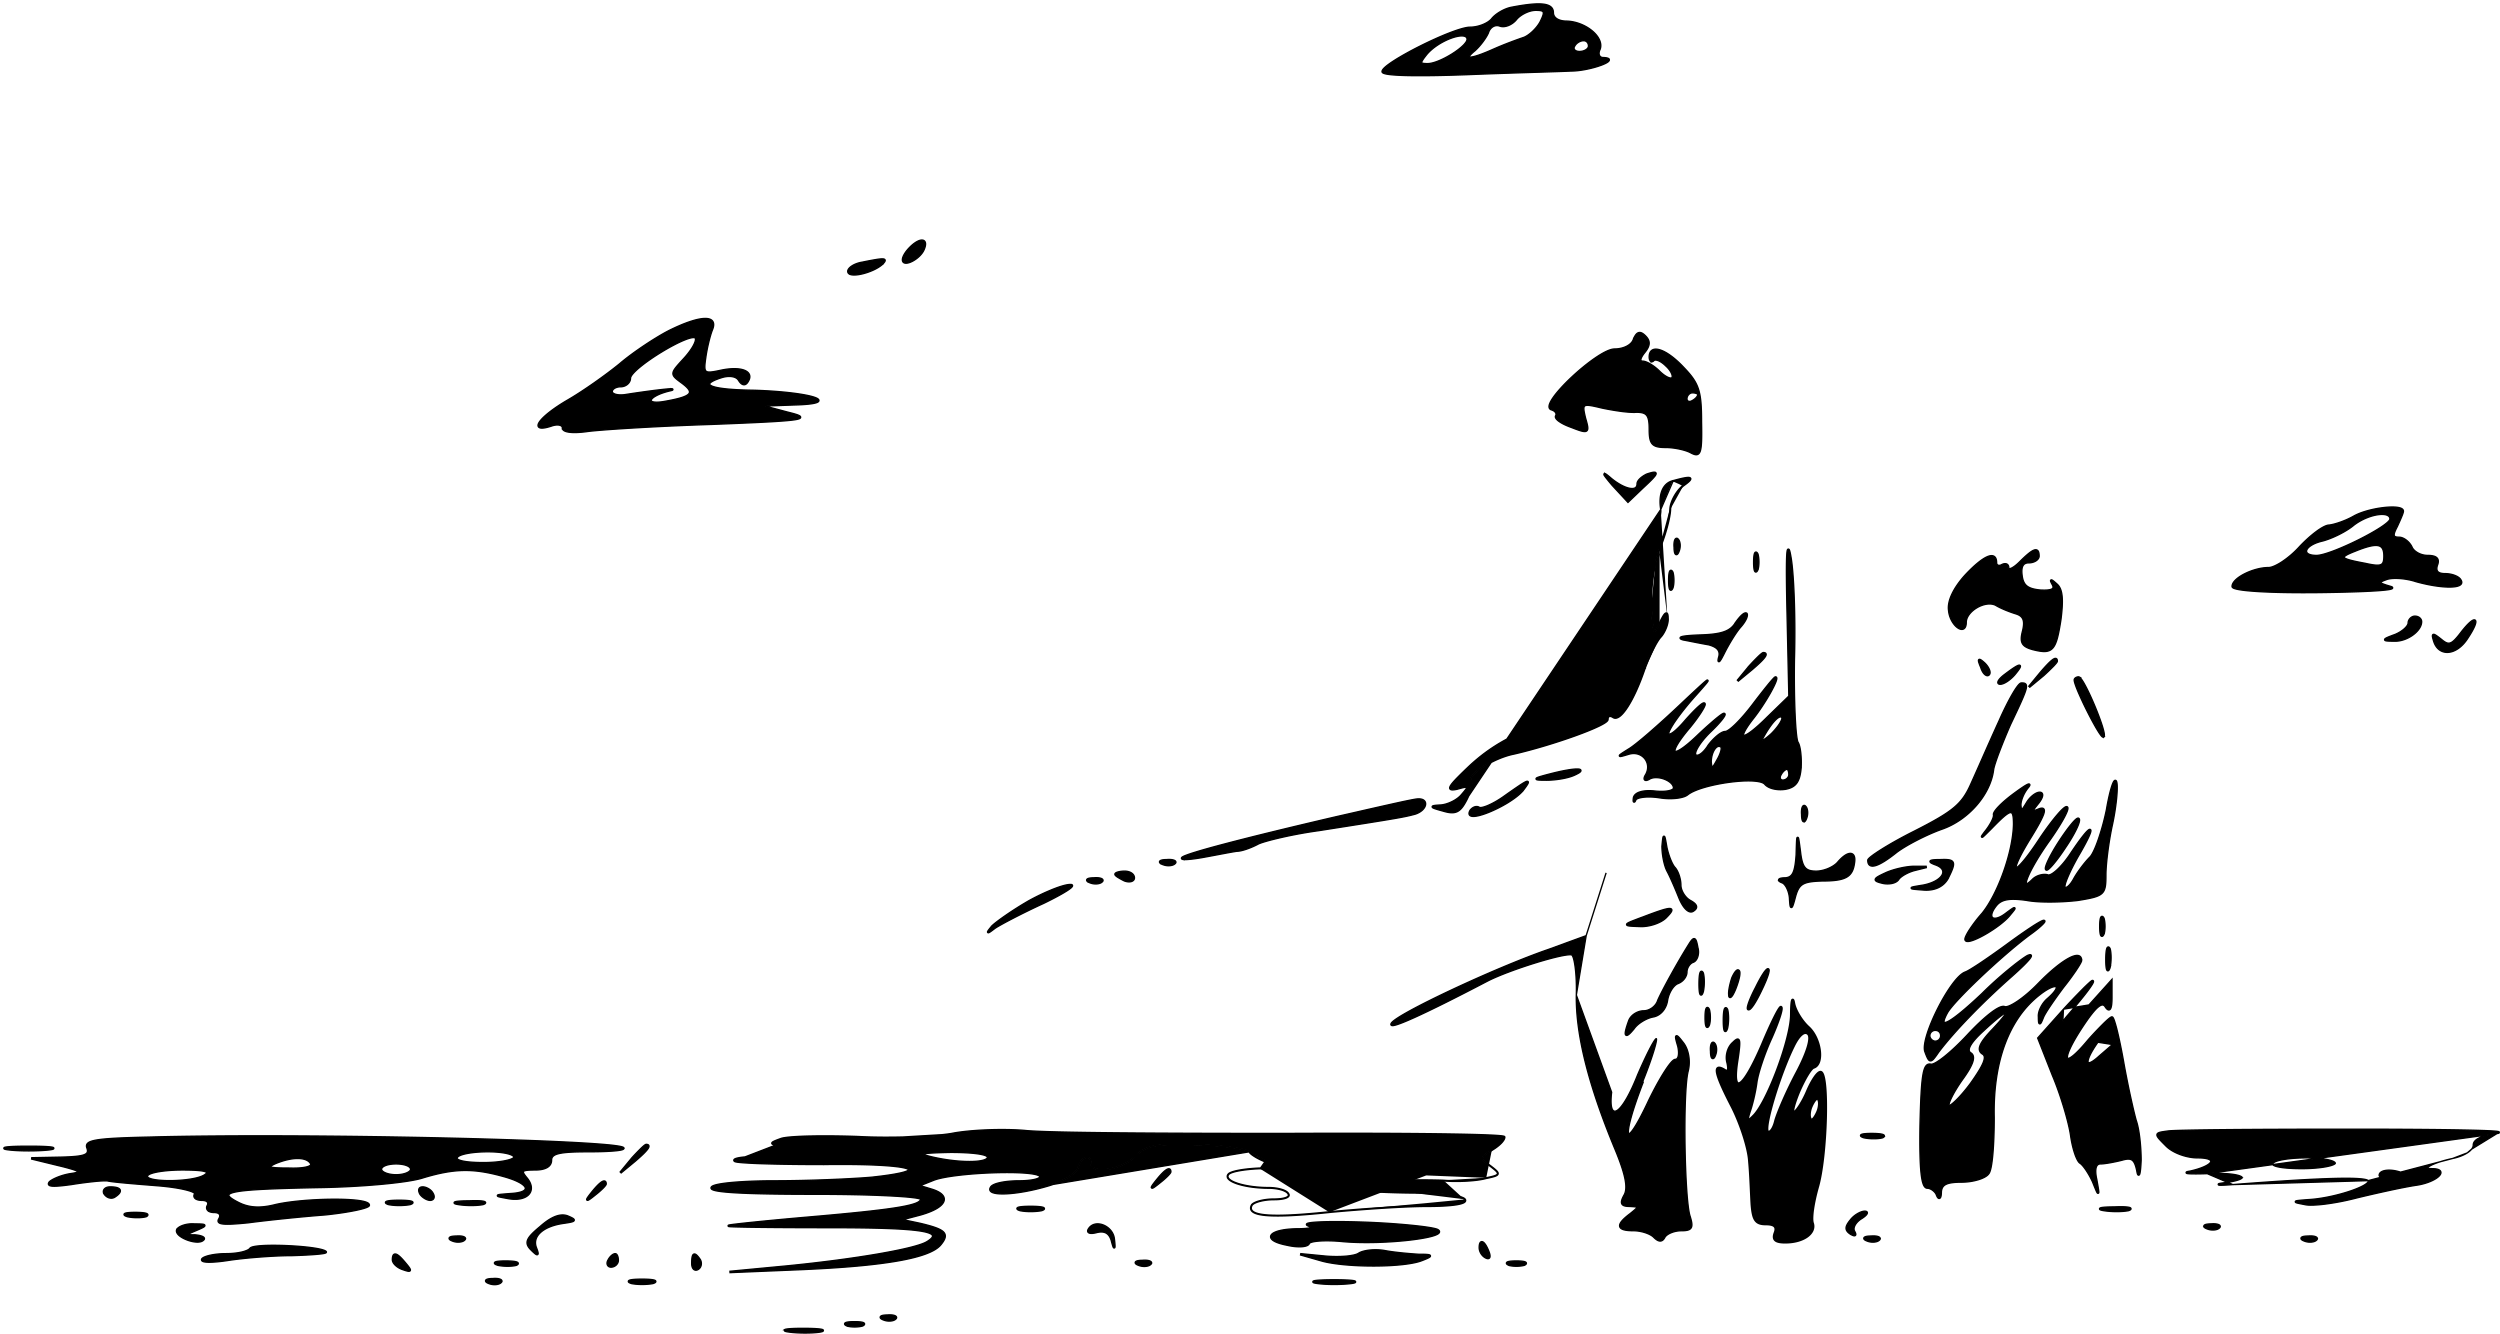 <svg xmlns="http://www.w3.org/2000/svg" width="549" height="293" fill="none" viewBox="0 0 549 293"><path fill="#000" stroke="#000" stroke-width="0.3" d="M322.05 16.402c-5.468.2-10.072.267-13.31.184-1.618-.042-2.899-.121-3.778-.241-.439-.06-.785-.131-1.025-.216a1 1 0 0 1-.299-.15c-.075-.059-.144-.145-.144-.26 0-.159.087-.324.207-.484.123-.164.301-.345.522-.539.441-.388 1.072-.842 1.834-1.334 1.525-.985 3.592-2.134 5.77-3.227s4.47-2.133 6.444-2.9c.987-.383 1.897-.699 2.674-.919.774-.22 1.428-.347 1.899-.347.846 0 1.794-.196 2.646-.523.852-.328 1.593-.782 2.038-1.288.417-.554 1.134-1.131 1.941-1.602.81-.472 1.726-.847 2.549-.985 3.132-.6 5.385-.837 6.86-.668.738.085 1.3.274 1.681.588.387.32.569.757.569 1.295 0 .542.268.998.765 1.324.502.33 1.237.526 2.151.526h.005c2.103.068 4.168.948 5.591 2.134 1.414 1.178 2.246 2.707 1.745 4.068l-.003.007-.004.008c-.253.507-.274.96-.145 1.276.126.307.402.507.811.507h.005q.751.023 1.075.165a.48.48 0 0 1 .254.214.33.33 0 0 1-.019.316.9.9 0 0 1-.229.25 2.6 2.6 0 0 1-.366.238c-.287.16-.663.326-1.1.49-1.745.655-4.527 1.293-6.682 1.293-1.133.06-3.83.146-7.356.258-4.38.14-10.041.32-15.576.542Zm5.933-5.62c2.406-1.07 5.344-2.138 6.547-2.539.571-.19 1.286-.674 1.962-1.3.674-.625 1.295-1.378 1.686-2.094.299-.598.511-1.064.63-1.427.121-.37.135-.601.079-.75-.05-.134-.173-.238-.444-.308-.274-.07-.666-.095-1.199-.095-.704 0-1.515.225-2.268.585s-1.432.847-1.883 1.36a4.5 4.5 0 0 1-1.808 1.377c-.672.275-1.379.353-1.96.135-.967-.362-2.089.232-2.47 1.503l-.003.009-.004.009c-.543 1.222-1.891 2.973-2.972 3.918l-.004.004a10 10 0 0 0-.815.726c-.2.205-.318.363-.371.475a.24.24 0 0 0-.03.107c0 .01.002.012.006.015.008.008.03.022.082.032q.075.016.211.012c.367-.016.987-.167 1.842-.463.851-.294 1.922-.725 3.186-1.291Zm17.795-.596h.001l-.006.01c-.169.282-.136.544.035.741.179.207.53.365 1.036.365.574 0 1.078-.16 1.435-.392.362-.236.549-.53.549-.791 0-.728-.477-1.183-1.05-1.183-.745 0-1.626.502-2 1.25Zm-32.267 3.783c.637 0 1.499-.233 2.443-.618.941-.384 1.95-.913 2.877-1.493.928-.58 1.769-1.207 2.376-1.785a5 5 0 0 0 .71-.81c.167-.25.244-.455.244-.61 0-.243-.085-.411-.23-.528-.152-.123-.384-.202-.695-.227-.623-.052-1.499.115-2.475.462-1.948.694-4.221 2.08-5.533 3.719-.366.466-.636.827-.808 1.106q-.128.209-.178.347a.4.4 0 0 0-.033.196c.009.053.052.123.279.174.221.05.555.067 1.023.067ZM198.161 57.052c0-.375.184-.838.472-1.311.29-.479.698-.988 1.172-1.462.54-.54 1.059-.941 1.522-1.201.459-.258.878-.388 1.214-.359.17.015.324.071.446.177a.77.77 0 0 1 .239.426c.075.342-.005.81-.242 1.385-.419 1.114-1.587 2.136-2.638 2.678-.525.271-1.044.435-1.446.417-.203-.01-.392-.066-.53-.197-.141-.133-.209-.323-.209-.553ZM193.75 58.092h.001l-.008.006c-1.092.956-2.952 1.73-4.533 2.084-.79.176-1.526.251-2.072.184-.272-.034-.511-.105-.686-.23a.65.65 0 0 1-.291-.55c0-.216.106-.432.269-.631.165-.201.4-.399.684-.58.568-.36 1.353-.667 2.237-.804a78 78 0 0 1 3.032-.577c.736-.119 1.237-.168 1.541-.141.147.013.286.046.374.133a.3.3 0 0 1 .085.175.4.4 0 0 1-.028.18c-.04.107-.122.222-.221.341a7 7 0 0 1-.384.41ZM146.775 72.653l.002-.002c3.469-1.734 6.194-2.647 7.895-2.715.845-.034 1.488.139 1.818.585.332.45.298 1.109-.04 1.921-.527 1.319-1.191 4.105-1.457 6.097v.002c-.134.901-.215 1.573-.207 2.065.008.496.107.766.287.914.184.151.497.211 1.034.168.53-.043 1.237-.182 2.173-.383 2.211-.469 4.045-.442 5.168-.01.563.217.97.545 1.135.986.165.444.07.96-.277 1.515-.276.482-.624.752-1.035.688-.386-.061-.751-.414-1.087-.952l-.003-.005c-.237-.414-.721-.698-1.379-.81-.655-.112-1.464-.05-2.313.212q-1.019.323-1.646.616c-.423.197-.704.378-.86.537-.156.158-.162.263-.128.339.046.102.191.229.498.36.602.257 1.686.472 3.25.63 1.559.158 3.579.258 6.043.291h.003c6.334.2 11.22.867 13.176 1.525q.37.123.609.252c.153.083.28.177.349.288a.34.34 0 0 1 .053.203.35.35 0 0 1-.083.193c-.085.103-.229.182-.406.248-.36.135-.947.249-1.772.337-.828.09-1.908.154-3.259.187h-.001l-6.33.23 5.028 1.341h.002c.683.168 1.259.318 1.703.456.436.135.767.265.94.395.08.061.179.162.161.301-.018.133-.133.213-.231.262-.212.108-.603.198-1.172.28-2.293.335-7.838.602-18.099 1.002h-.001c-12.402.4-24.926 1.2-27.583 1.599h-.003c-1.539.2-2.82.236-3.722.117-.449-.06-.817-.159-1.076-.304-.261-.145-.438-.353-.438-.629a.51.51 0 0 0-.164-.387c-.109-.104-.276-.186-.499-.232-.448-.093-1.086-.034-1.802.227l-.005.002q-.932.3-1.544.383c-.405.056-.727.047-.954-.04a.6.6 0 0 1-.28-.206.53.53 0 0 1-.093-.326c.006-.227.125-.49.317-.772.388-.569 1.132-1.297 2.171-2.112 1.042-.818 2.39-1.73 3.994-2.666h.001c3.458-1.995 8.517-5.59 11.445-7.985 2.81-2.408 7.618-5.614 10.694-7.218Zm3.292 6.164h.001c.861-.927 1.587-1.885 2.063-2.707.239-.41.412-.783.51-1.098.098-.319.112-.556.061-.71-.021-.06-.07-.11-.173-.14q-.164-.05-.482-.012c-.423.053-1.005.231-1.699.51-1.383.556-3.171 1.498-4.943 2.57-1.771 1.073-3.518 2.273-4.822 3.344-.652.536-1.189 1.037-1.561 1.47a3.6 3.6 0 0 0-.424.587c-.096.176-.137.315-.137.421 0 1.036-1.022 1.883-2.15 1.883-.51 0-.983.128-1.324.33-.344.203-.526.463-.526.72 0 .111.054.222.182.33.129.108.328.204.591.276.524.143 1.269.177 2.121.046 3.401-.533 6.437-.934 8.307-1.134.929-.1 1.583-.151 1.846-.142a1 1 0 0 1 .137.017.2.2 0 0 1 .063.032c.028.022.067.07.06.14a.16.16 0 0 1-.053.105.3.3 0 0 1-.086.052q-.15.06-.618.158c-1.224.298-2.186.66-2.863 1.02-.339.18-.604.357-.794.522-.192.168-.296.313-.334.426-.034.1-.016.174.049.239.075.076.227.151.486.2.514.094 1.367.065 2.595-.167h.001c1.499-.267 2.657-.524 3.506-.794.857-.272 1.368-.55 1.605-.837a.62.62 0 0 0 .156-.42c-.004-.147-.063-.316-.191-.514-.259-.398-.773-.868-1.539-1.434l-.011-.008c-.623-.46-1.106-.815-1.425-1.136-.323-.326-.504-.641-.474-1.022.029-.364.251-.754.625-1.234.377-.484.93-1.088 1.659-1.883zM358.701 74.476l.002-.008.003-.007q.251-.61.527-.964c.184-.236.389-.396.624-.457.236-.062.478-.017.724.107.243.123.498.327.769.599.548.547.848 1.087.811 1.715-.036.616-.396 1.28-1.066 2.085-.464.596-.708 1.069-.752 1.377-.022.15.008.236.052.284.045.05.137.095.316.095.226 0 .495.065.784.174.291.11.612.269.942.463.661.39 1.371.931 1.98 1.54.592.592 1.212 1.048 1.728 1.305.258.13.483.205.66.227.179.023.281-.012.333-.065.057-.057.097-.164.086-.34a1.9 1.9 0 0 0-.183-.642c-.224-.495-.643-1.079-1.23-1.6l-.006-.006c-.524-.524-1.075-.911-1.554-1.118-.478-.208-.834-.216-1.034-.08-.107.138-.228.235-.361.27a.42.42 0 0 1-.395-.1.84.84 0 0 1-.224-.384 1.9 1.9 0 0 1-.076-.56c0-.729.227-1.25.676-1.517.44-.262 1.046-.248 1.737-.026 1.385.444 3.24 1.766 5.179 3.839 1.671 1.738 2.657 3.024 3.217 4.74.559 1.709.691 3.83.691 7.228.033 1.733.042 3.087.004 4.124-.037 1.034-.121 1.77-.278 2.257-.079.245-.179.44-.311.578a.77.77 0 0 1-.486.242c-.182.02-.38-.016-.589-.086a5 5 0 0 1-.694-.314l-.002-.001c-.581-.323-1.498-.62-2.509-.835-1.008-.215-2.098-.346-3.018-.346-1.461 0-2.396-.162-2.946-.785-.275-.31-.441-.723-.539-1.25s-.132-1.18-.132-1.982c0-.764-.033-1.379-.119-1.872s-.221-.856-.418-1.122c-.387-.52-1.051-.722-2.241-.723-.883.067-2.16-.035-3.525-.218a58 58 0 0 1-4.111-.718l-.005-.001c-1.101-.267-1.927-.457-2.537-.541a3.7 3.7 0 0 0-.743-.044c-.194.014-.327.054-.419.114-.168.111-.252.33-.222.784.03.448.168 1.067.368 1.902.232.796.402 1.415.464 1.866.032.227.038.424.005.586a.6.6 0 0 1-.248.396c-.133.087-.302.113-.491.105a3.2 3.2 0 0 1-.683-.126c-.532-.146-1.247-.415-2.177-.78-1.141-.403-2.087-.876-2.702-1.32-.306-.22-.541-.443-.673-.655-.13-.209-.177-.443-.035-.644.099-.209.076-.446-.078-.67-.159-.232-.459-.448-.901-.575l-.006-.002a.68.68 0 0 1-.438-.385c-.075-.18-.073-.393-.023-.619.1-.45.404-1.021.845-1.659.886-1.281 2.365-2.894 4.044-4.472s3.564-3.13 5.266-4.287c.851-.579 1.658-1.061 2.373-1.4.711-.335 1.346-.537 1.847-.537.978 0 1.92-.228 2.664-.616.745-.39 1.274-.93 1.459-1.544Zm12.866 13.514.01-.006c.383-.191.701-.446.921-.697.226-.259.33-.49.33-.635 0-.014-.007-.045-.052-.09a.7.7 0 0 0-.224-.139c-.21-.09-.523-.154-.908-.154-.574 0-1.183.59-1.183 1.316 0 .277.134.452.322.528.197.078.481.06.784-.123ZM354.068 106.621h-.001l-.004-.005a51 51 0 0 1-1.304-1.582 10 10 0 0 1-.356-.482 1.4 1.4 0 0 1-.169-.306.3.3 0 0 1-.013-.078c0-.03.007-.076.042-.118a.17.17 0 0 1 .121-.061.2.2 0 0 1 .085.009c.078.022.181.086.295.167q.36.255 1.11.906c1.456 1.191 2.9 1.941 3.966 2.15.535.106.951.071 1.226-.085.263-.149.428-.424.428-.884 0-.398.273-.802.647-1.159.38-.362.893-.704 1.436-.975l.01-.005.01-.003c.698-.233 1.222-.381 1.554-.412q.128-.011.231.001a.4.4 0 0 1 .196.073.28.28 0 0 1 .107.193.45.45 0 0 1-.034.207c-.05.131-.154.288-.299.468a10 10 0 0 1-.587.654c-.491.507-1.185 1.167-2.085 2.001l-3.065 2.932-.111.105-.103-.111zM364.698 111.885c.028.126.032.329.004.618q-.04.43-.171 1.069c-.174.852-.465 1.973-.864 3.338-.799 2.729-2.031 6.425-3.63 10.889-1.073 2.686-1.876 7.236-1.876 9.92 0 1.315-.297 3.168-.795 5.078s-1.195 3.865-1.988 5.386l-.003.005c-1.265 2.664-2.085 4.132-3.949 5.424-1.88 1.303-4.824 2.429-10.365 4.365-8.678 3.071-13.498 5.746-18.185 10.031l-.001.002a100 100 0 0 0-2.865 2.783c-.71.729-1.192 1.281-1.443 1.679-.123.196-.204.375-.214.53a.4.4 0 0 0 .051.234.4.4 0 0 0 .179.156c.139.065.328.078.545.064q.333-.022.814-.124l.01-.002c.701-.201 1.227-.34 1.598-.407q.277-.05.423-.045a.3.3 0 0 1 .125.023.2.2 0 0 1-.01.063c-.021.069-.073.17-.164.307-.182.272-.492.649-.926 1.149l-.006.006.001.001c-.449.576-1.195 1.131-2.034 1.558-.836.427-1.75.719-2.525.784-.631.033-1.104.067-1.409.112-.15.022-.275.048-.359.086a.3.3 0 0 0-.129.099.2.2 0 0 0-.034.107c0 .04.012.075.027.102.028.05.072.086.11.112q.063.04.149.081.172.078.465.174c.389.129.95.288 1.682.488 1.339.401 2.286.483 3.073.107.782-.373 1.368-1.181 2.034-2.448.472-.876.843-1.82 1.047-2.617.101-.397.162-.763.171-1.068.008-.292-.03-.559-.158-.735-.066-.114-.074-.265.001-.467.077-.207.235-.45.472-.72.472-.537 1.23-1.149 2.166-1.754 1.871-1.209 4.421-2.367 6.732-2.829l.004-.001c4.34-1.001 9.479-2.57 13.534-4.038 2.027-.734 3.787-1.445 5.041-2.048.626-.301 1.132-.578 1.483-.82a2.5 2.5 0 0 0 .417-.346c.096-.105.175-.228.175-.361 0-.374.123-.563.275-.628.162-.07.438-.038.825.22l.002.002c.45.286.983.128 1.517-.288.538-.419 1.129-1.136 1.74-2.091 1.226-1.914 2.563-4.826 3.765-8.365m3.446-34.95-42.787 63.834c.933-1.734 1.467-3.734 1.067-4.267-.8-1.333 4.8-5.067 9.466-6 8.667-2 20.534-6.267 20.534-7.467 0-.8.533-1.066 1.333-.533 1.467.933 4.4-3.6 6.8-10.667 1.067-2.933 2.667-6.133 3.6-7.066.8-.934 1.6-2.8 1.467-4m-1.48-23.834-.002-.008c-.269-1.618-.171-3.048.276-4.148.448-1.104 1.249-1.875 2.367-2.155m-2.641 6.311 2.68-6.166m-6.126 41.116.001-.001-.142-.049.141.052zm0 0a40 40 0 0 1 1.843-4.265c.65-1.285 1.274-2.298 1.722-2.745l.008-.008v-.001c.413-.482.821-1.198 1.109-1.943.286-.74.462-1.529.394-2.163m0 0v.009h-.15m.15-.009-.001-.008-.149.017m.15-.009c-.001-.395-.033-.696-.113-.879-.041-.093-.108-.186-.22-.219-.113-.034-.219.009-.302.066-.163.112-.344.351-.544.682a16 16 0 0 0-.707 1.361m1.736-1.002c0-1.6-.534-1.2-1.6 1.066-1.467 3.067-1.6 2.8-2-3.466-.267-4 .533-9.2 1.733-12.667m.131 16.069.135.064-.135-.064Zm0 0c-.368.77-.645 1.315-.861 1.609a1 1 0 0 1-.138.162.2.2 0 0 1-.077.052l-.005.001v-.001c-.007-.004-.027-.02-.053-.066-.054-.095-.109-.264-.161-.529q-.078-.39-.145-1.03c-.092-.854-.175-2.043-.275-3.61-.265-3.977.531-9.154 1.724-12.604m0 0-.002.005-.138-.058m.14.053.002-.004-.142-.049m.14.053a42 42 0 0 0 1.705-5.031c.433-1.615.704-3.061.705-3.949m-2.55 8.927c1.333-3.2 2.4-7.2 2.4-8.933m0 0 .15.011v-.005m-.15-.006c.133-1.734 1.467-4 2.8-5.067m-2.8 5.067h.15v.006m0 0c.066-.837.421-1.813.931-2.716.509-.903 1.162-1.718 1.809-2.237m-.09-.12.086.123.004-.003m-.09-.12c2.667-1.867 2.133-2.133-2.133-.933m2.133.933.094.117-.004.003m0 0c.665-.465 1.141-.838 1.41-1.118.131-.136.232-.269.266-.394a.3.3 0 0 0-.013-.215.3.3 0 0 0-.158-.146c-.119-.054-.288-.065-.483-.054q-.304.016-.765.103-.92.175-2.519.626m.039.145-.037-.146-.002.001m.039.145-.041-.145h.002m-45.243 67.323.001.002zM516.903 113.322l.001-.001c1.692-.947 4.381-1.617 6.64-1.868 1.131-.126 2.166-.148 2.923-.043.377.052.698.137.929.265.232.129.398.318.398.577 0 .128-.05.316-.122.531-.075.222-.18.492-.306.793-.251.603-.585 1.337-.917 2.069l-.001.003-.005.008c-.265.498-.452.898-.563 1.218-.112.324-.138.546-.106.696.03.135.11.229.274.295.175.07.434.104.796.104.513 0 1.077.253 1.574.63.5.379.949.897 1.227 1.453l.004.007.002.007c.184.489.652.966 1.284 1.322a4.5 4.5 0 0 0 2.176.581q.76-.001 1.269.13c.339.087.606.223.79.416.379.4.353.976.083 1.653-.193.647-.143 1.077.103 1.35.255.283.763.451 1.622.451.684 0 1.436.136 2.069.376.624.236 1.167.585 1.395 1.034.144.236.199.468.136.684s-.235.379-.462.499c-.448.237-1.192.348-2.12.357-1.869.017-4.583-.387-7.459-1.189l-.007-.002c-1.185-.395-2.539-.627-3.744-.693-1.212-.066-2.248.036-2.814.288l-.011.004c-.467.167-.794.304-.984.425a.45.45 0 0 0-.156.136q-.007.017-.006.018s0 .006.008.019c.018.03.066.078.171.141q.152.09.428.199c.37.145.897.31 1.597.51.119.034.22.072.289.117a.3.3 0 0 1 .099.109.2.2 0 0 1-.006.185.3.3 0 0 1-.102.1.7.7 0 0 1-.124.058 2.5 2.5 0 0 1-.355.095c-.574.117-1.617.221-3.033.313-2.837.183-7.207.317-12.407.383h-.001c-5.735.067-10.506-.033-13.844-.25-1.669-.108-2.984-.246-3.884-.408-.449-.081-.802-.169-1.046-.265a1.2 1.2 0 0 1-.301-.164c-.074-.061-.143-.148-.143-.263 0-.496.321-.999.807-1.464.491-.47 1.175-.924 1.959-1.319 1.565-.792 3.555-1.367 5.251-1.367.335 0 .788-.123 1.322-.36a12 12 0 0 0 1.761-.997 20.7 20.7 0 0 0 3.738-3.259l.003-.003c1.205-1.272 2.512-2.445 3.67-3.301a12 12 0 0 1 1.602-1.024c.47-.24.893-.386 1.228-.389 1.178-.133 3.551-.923 5.401-1.98Zm-6.82 5.475-.006.001c-1.021.231-1.838.559-2.432.918-.599.361-.953.743-1.077 1.072a.64.64 0 0 0-.023.433c.042.127.137.251.302.363.336.227.941.385 1.864.385.379 0 .918-.098 1.578-.279.658-.18 1.426-.44 2.26-.757 1.67-.636 3.598-1.5 5.428-2.415s3.558-1.879 4.827-2.712c.634-.417 1.15-.799 1.505-1.123q.267-.244.399-.429c.09-.128.12-.216.12-.269a.8.8 0 0 0-.179-.531q-.174-.214-.524-.34c-.469-.167-1.145-.195-1.943-.08-1.59.229-3.598 1.018-5.244 2.269-1.753 1.482-4.838 2.956-6.855 3.494Zm9.322 4.908.005.001c.899.199 1.608.331 2.167.382.561.052.953.02 1.228-.092.263-.106.431-.292.538-.588.109-.306.151-.726.151-1.289 0-.724-.099-1.26-.308-1.633-.203-.364-.517-.585-.985-.67-.477-.086-1.115-.029-1.952.18-.833.208-1.851.563-3.082 1.062h-.001c-.935.368-1.605.663-2.002.915-.2.127-.311.231-.358.312-.022.038-.027.064-.025.083a.14.14 0 0 0 .033.077c.055.072.178.161.403.26q.329.145.902.3c.767.209 1.853.433 3.286.7ZM388.072 157.479l.001-.001 4.753-4.621-.398-18.335c-.134-5.999-.167-10.071-.083-12.159q.03-.784.085-1.204.027-.208.064-.337a.7.7 0 0 1 .047-.118.24.24 0 0 1 .109-.105.19.19 0 0 1 .188.025.3.3 0 0 1 .084.101c.038.068.074.165.108.282q.103.358.229 1.084c.335 1.681.602 5.058.752 9.155.15 4.103.183 8.939.05 13.542-.067 4.598 0 8.927.15 12.224.075 1.648.171 3.037.28 4.07.055.517.114.943.175 1.267.061.327.121.531.173.625.146.221.267.547.365.935.1.394.181.863.239 1.376.118 1.026.152 2.234.084 3.376h.001l-.001.005c-.134 1.472-.403 2.54-.944 3.29-.547.759-1.356 1.173-2.513 1.377l-.003.001a7 7 0 0 1-2.607-.086c-.8-.187-1.501-.532-1.929-1.032-.169-.197-.5-.364-.99-.489-.485-.123-1.101-.198-1.814-.229-1.423-.062-3.21.053-5.046.303-1.835.249-3.715.631-5.326 1.099-1.614.47-2.939 1.021-3.682 1.601-.256.219-.627.392-1.066.526a8.4 8.4 0 0 1-1.53.291c-1.13.118-2.444.084-3.657-.118-1.255-.198-2.475-.231-3.427-.132-.476.049-.88.131-1.186.238s-.486.23-.562.347c-.065.163-.127.29-.185.37a.33.33 0 0 1-.124.112.182.182 0 0 1-.228-.06.34.34 0 0 1-.057-.156 1 1 0 0 1-.009-.186q.004-.214.054-.569l.001-.008.002-.007c.152-.609.715-1.035 1.519-1.274.809-.241 1.897-.307 3.175-.172h.001c1.19.132 2.24.098 2.988-.048.375-.074.665-.174.856-.288.196-.117.256-.227.256-.315 0-.376-.21-.755-.583-1.103-.372-.346-.891-.645-1.468-.856a5.2 5.2 0 0 0-1.791-.329c-.588.004-1.121.134-1.522.411l-.009.006-.01.005q-.31.157-.543.192c-.151.021-.306.004-.413-.103-.107-.108-.124-.262-.103-.413q.034-.232.192-.544l.003-.007.005-.007c.833-1.282.701-2.647.005-3.597-.696-.949-1.965-1.494-3.439-1.111l-.001.001c-.663.199-1.165.349-1.503.438a4 4 0 0 1-.399.086.5.5 0 0 1-.139.003c-.03-.004-.143-.028-.163-.147a.2.2 0 0 1 .017-.111.3.3 0 0 1 .04-.061 1 1 0 0 1 .104-.101q.126-.103.364-.264c.316-.214.792-.515 1.423-.913l.003-.002.009-.005c.354-.193.936-.611 1.693-1.207a83 83 0 0 0 2.697-2.241 215 215 0 0 0 6.912-6.262 479 479 0 0 1 4.097-3.837q.728-.67 1.171-1.059c.293-.256.501-.427.619-.504a.6.6 0 0 1 .092-.05.2.2 0 0 1 .068-.015.16.16 0 0 1 .168.183.2.2 0 0 1-.017.061.6.6 0 0 1-.05.091 7 7 0 0 1-.493.629 141 141 0 0 1-2.507 2.843c-1.53 1.729-2.926 3.492-3.939 4.936a21 21 0 0 0-1.198 1.88q-.211.388-.32.669a1.3 1.3 0 0 0-.105.405c.014.085.042.12.062.135.021.016.063.031.146.018.176-.027.446-.165.803-.43.702-.523 1.66-1.48 2.724-2.743l.003-.003c1.135-1.268 2.139-2.307 2.863-2.946.358-.317.659-.546.877-.652a.8.8 0 0 1 .164-.06.33.33 0 0 1 .171.001q.099.029.149.119a.4.4 0 0 1 .038.171c0 .094-.031.209-.076.33a4 4 0 0 1-.199.437c-.17.329-.415.738-.716 1.198-.603.922-1.44 2.06-2.376 3.197l-.002.002c-1.297 1.53-2.191 2.756-2.714 3.647-.262.447-.427.803-.505 1.067a1 1 0 0 0-.052.311c.002.075.021.111.036.129.013.015.039.033.099.037a.8.8 0 0 0 .271-.045c.24-.075.567-.242.981-.513.827-.54 1.969-1.475 3.4-2.839a90 90 0 0 1 3.84-3.473c.534-.451.996-.82 1.35-1.077a5 5 0 0 1 .453-.302q.092-.054.169-.085a.4.4 0 0 1 .158-.038c.053 0 .116.012.169.054a.23.23 0 0 1 .088.163.63.63 0 0 1-.078.322c-.106.225-.319.536-.612.905-.589.74-1.527 1.745-2.663 2.814-1.126 1.127-2.017 2.25-2.559 3.153-.272.453-.451.843-.532 1.146-.083.317-.045.483.026.554.09.089.218.127.4.094.187-.034.416-.142.673-.327.513-.368 1.1-1.018 1.627-1.873h-.001l.008-.011a12.5 12.5 0 0 1 1.975-2.093 6 6 0 0 1 .944-.65c.289-.154.565-.251.801-.251a.9.9 0 0 0 .364-.106q.235-.112.545-.334c.412-.296.906-.728 1.453-1.267 1.094-1.077 2.389-2.571 3.652-4.233a169 169 0 0 1 3.32-4.255c.442-.542.815-.982 1.095-1.287q.211-.23.353-.358.07-.064.131-.104a1 1 0 0 1 .064-.036.2.2 0 0 1 .09-.02q.073-.002.144.04c.045.029.077.07.096.113a.5.5 0 0 1 .03.265c-.018.185-.095.439-.211.737-.236.601-.652 1.433-1.178 2.369-1.053 1.871-2.557 4.178-3.963 5.919-.965 1.264-1.546 2.185-1.801 2.773a2 2 0 0 0-.127.367.5.5 0 0 0-.016.209c.007.037.019.046.026.05.012.007.045.018.116.009.143-.017.366-.104.674-.283q.456-.263 1.105-.767c.865-.672 1.968-1.659 3.266-2.957Zm3.2.079h-.001l-.008-.01a.32.32 0 0 0-.208-.119.64.64 0 0 0-.324.065c-.269.117-.607.382-.994.794-.77.82-1.696 2.173-2.626 3.9a1.5 1.5 0 0 0-.12.299.4.4 0 0 0-.013.076.6.6 0 0 0 .157-.049c.357-.155 1.006-.637 1.872-1.437.793-.793 1.451-1.616 1.859-2.286.205-.337.344-.628.407-.853a.8.8 0 0 0 .038-.266c-.004-.065-.022-.097-.039-.114Zm-14.293 9.423.003-.006c.395-.658.69-1.314.852-1.85a3 3 0 0 0 .14-.689c.011-.177-.011-.29-.045-.352-.224-.188-.447-.22-.662-.148-.233.077-.476.282-.7.602-.445.636-.771 1.669-.773 2.775.034.43.074.74.13.935a.5.5 0 0 0 .085.188.3.3 0 0 0 .101-.072q.089-.084.218-.269c.171-.246.384-.614.651-1.114Zm14.133 3.205-.006.01c-.182.304-.201.587-.122.784.075.188.25.322.527.322.726 0 1.317-.609 1.317-1.183 0-.385-.065-.698-.155-.908a.7.7 0 0 0-.139-.224c-.045-.045-.076-.052-.09-.052-.144 0-.376.104-.634.33-.252.22-.507.538-.698.921ZM368.717 121.108c-.101.269-.211.47-.33.584a.37.37 0 0 1-.228.112.3.3 0 0 1-.237-.096c-.11-.109-.179-.303-.223-.534a5 5 0 0 1-.071-.915c-.067-.74-.002-1.333.145-1.682.07-.167.179-.323.343-.364.178-.045.33.062.442.207.234.241.369.681.403 1.155a3.4 3.4 0 0 1-.244 1.533ZM386.053 125.099h.001l-.005.012a2 2 0 0 1-.157.301.5.5 0 0 1-.188.181.27.27 0 0 1-.138.027.27.27 0 0 1-.132-.052.5.5 0 0 1-.145-.209c-.067-.163-.114-.41-.146-.723a12 12 0 0 1-.049-1.184q0-.706.049-1.186c.032-.316.079-.566.145-.735a.6.6 0 0 1 .134-.217.27.27 0 0 1 .253-.07.4.4 0 0 1 .208.147q.083.102.162.26l.006.013.004.013c.139.485.206 1.133.206 1.758 0 .624-.067 1.242-.208 1.664ZM439.567 123.99l.01-.005c.418-.209.801-.262 1.093-.137.304.13.458.43.458.804 0 .083.015.133.032.161a.1.1 0 0 0 .07.051c.081.024.234.007.47-.099.458-.205 1.11-.69 1.838-1.419.735-.735 1.356-1.314 1.874-1.737.515-.421.94-.698 1.284-.815a.94.94 0 0 1 .485-.053.6.6 0 0 1 .372.241c.177.24.241.635.241 1.137 0 .405-.28.778-.684 1.042-.41.267-.972.441-1.599.441s-1.035.216-1.269.639c-.243.44-.314 1.134-.182 2.125v.002c.131 1.113.454 1.834 1.061 2.317.614.488 1.542.751 2.934.884.629.033 1.145.033 1.558-.002.416-.035.715-.103.916-.2.197-.095.285-.209.312-.336.029-.136-.003-.323-.129-.576a7 7 0 0 1-.351-.688.7.7 0 0 1-.058-.22.2.2 0 0 1 .038-.136.19.19 0 0 1 .153-.076c.044 0 .084.014.114.026a1 1 0 0 1 .1.053q.104.063.248.179.29.23.788.681c.641.569.981 1.447 1.1 2.697.118 1.251.016 2.898-.251 5.033v.004c-.267 1.734-.51 3.083-.791 4.113-.281 1.027-.606 1.756-1.048 2.233-.449.485-1.007.697-1.718.719-.701.021-1.561-.142-2.628-.409l-.004-.001c-1.2-.333-1.96-.713-2.309-1.374-.347-.657-.262-1.543.07-2.806.265-1.127.288-1.92.057-2.491-.227-.559-.712-.937-1.555-1.196-1.337-.402-3.345-1.204-4.429-1.879-1.134-.563-2.74-.256-4.085.531-.669.392-1.261.896-1.685 1.453-.424.558-.674 1.16-.674 1.751 0 .78-.21 1.287-.609 1.481-.395.192-.883.033-1.329-.293-.904-.66-1.823-2.133-1.961-3.839-.137-1.038.141-2.267.764-3.58.624-1.316 1.6-2.728 2.874-4.136l.002-.002c2.001-2.135 3.686-3.522 4.884-4.035.594-.255 1.115-.314 1.492-.077.381.238.55.733.55 1.414 0 .277.134.452.322.528.197.078.48.059.784-.123ZM367.387 129.099l-.005.012a2 2 0 0 1-.157.301.5.5 0 0 1-.188.181.26.26 0 0 1-.138.027.26.26 0 0 1-.131-.052.5.5 0 0 1-.146-.209c-.067-.163-.114-.41-.146-.723a12 12 0 0 1-.048-1.184q0-.706.048-1.186c.032-.316.079-.566.145-.735a.6.6 0 0 1 .134-.217.27.27 0 0 1 .254-.07.4.4 0 0 1 .207.147q.084.102.162.26l.007.013.004.013c.138.485.205 1.133.205 1.758 0 .624-.067 1.242-.207 1.664Z"/><path fill="#000" stroke="#000" stroke-width="0.3" d="M381.116 136.708h-.001l.006-.008c.47-.671.944-1.248 1.355-1.625.205-.188.402-.333.582-.414.177-.079.373-.109.536 0l.025.016.017.025c.097.147.109.343.077.544a2.7 2.7 0 0 1-.233.703c-.241.516-.65 1.128-1.19 1.736-1.053 1.185-2.646 3.838-3.578 5.701a29 29 0 0 1-.601 1.15 4.6 4.6 0 0 1-.402.63 1 1 0 0 1-.081.082.3.3 0 0 1-.113.058.18.18 0 0 1-.175-.059.24.24 0 0 1-.054-.123 1 1 0 0 1 .007-.255q.021-.154.072-.383l.001-.007.003-.008c.256-.768.184-1.345-.16-1.794-.352-.459-1.01-.814-1.996-1.078-.952-.159-2.237-.412-3.429-.647-.81-.16-1.577-.312-2.166-.419l-.001.001-.012-.004a2.4 2.4 0 0 1-.437-.155.6.6 0 0 1-.138-.093.24.24 0 0 1-.079-.168.23.23 0 0 1 .077-.173.5.5 0 0 1 .135-.086q.15-.066.401-.116c.664-.137 1.943-.237 3.675-.303h.001c2.398-.067 4.078-.267 5.305-.692 1.218-.422 1.99-1.067 2.571-2.036ZM524.33 139.952c.375-.164.928-.374 1.66-.64.784-.327 1.501-.784 2.02-1.254.26-.236.467-.472.608-.693q.212-.337.21-.58c0-.382.189-.751.46-1.022s.641-.461 1.023-.461c.86 0 1.483.58 1.483 1.217 0 1.074-.85 2.18-1.996 2.989-1.153.813-2.65 1.362-4.024 1.294-.664 0-1.169-.008-1.505-.038a2 2 0 0 1-.4-.068.4.4 0 0 1-.141-.079.21.21 0 0 1-.064-.194.3.3 0 0 1 .088-.148 1 1 0 0 1 .137-.102q.159-.099.441-.221ZM540.458 138.828l.001-.001c.803-1.037 1.468-1.762 1.971-2.197q.376-.326.647-.445c.167-.074.368-.111.507.028.064.064.094.15.106.235a1 1 0 0 1-.011.292 3.7 3.7 0 0 1-.263.813c-.28.653-.777 1.545-1.513 2.648-1.215 1.89-2.785 2.929-4.213 3.051-.716.061-1.393-.11-1.962-.517s-1.019-1.046-1.293-1.904l-.001-.001c-.132-.432-.228-.767-.263-1.001a.8.8 0 0 1-.001-.312.3.3 0 0 1 .071-.137.26.26 0 0 1 .145-.076.53.53 0 0 1 .296.061q.15.07.354.209c.272.182.635.461 1.101.827l.004.003c.868.735 1.406.976 1.969.774.294-.106.613-.337.996-.727s.82-.924 1.352-1.623ZM384.062 146.29l.005-.006a52 52 0 0 1 1.99-2.073c.276-.268.517-.488.708-.642q.143-.117.253-.184a1 1 0 0 1 .107-.056.3.3 0 0 1 .119-.027c.143 0 .272.017.374.064.11.049.193.134.22.257a.6.6 0 0 1-.05.351q-.077.18-.24.4c-.428.583-1.341 1.46-2.739 2.659l-.003.001-3.066 2.534-.211-.211zM435.878 145.607l.006.006c.478.477.824.995 1 1.452.088.228.136.448.131.645a.73.73 0 0 1-.198.515.53.53 0 0 1-.498.147c-.175-.034-.349-.142-.511-.294-.323-.306-.633-.829-.838-1.508a12 12 0 0 1-.423-1.088 2 2 0 0 1-.077-.338c-.009-.082-.008-.193.06-.273.085-.099.207-.086.284-.062.081.024.172.076.269.142.197.133.462.356.795.656ZM448.062 147.623l.002-.002c1.198-1.398 2.076-2.311 2.658-2.74q.22-.162.4-.239a.6.6 0 0 1 .351-.051.37.37 0 0 1 .257.221.9.9 0 0 1 .064.374.3.3 0 0 1-.026.119 1 1 0 0 1-.056.107 3 3 0 0 1-.184.253c-.155.191-.375.432-.643.708a52 52 0 0 1-2.073 1.99l-.006.005-3.066 2.533-.211-.211zM442.426 148.215l-.002.002a8.4 8.4 0 0 1-1.613 1.426c-.555.37-1.12.626-1.567.626-.217 0-.422-.064-.496-.26a.47.47 0 0 1-.008-.278 1.1 1.1 0 0 1 .125-.289c.233-.393.752-.907 1.49-1.444q1.252-.951 2.007-1.431.377-.24.635-.365c.165-.079.314-.133.431-.133a.26.26 0 0 1 .197.078.26.26 0 0 1 .061.203c-.009.116-.075.261-.168.419q-.29.494-1.092 1.446ZM462.026 161.815h.001l-.01.01a.22.22 0 0 1-.203.056.4.4 0 0 1-.152-.077 1.8 1.8 0 0 1-.291-.306c-.214-.27-.486-.682-.793-1.189-.615-1.017-1.383-2.438-2.134-3.923a78 78 0 0 1-2.034-4.321 25 25 0 0 1-.66-1.684c-.157-.459-.256-.834-.256-1.062 0-.208.15-.381.317-.492.173-.115.402-.192.633-.192.068 0 .131.024.185.054a1 1 0 0 1 .162.123c.106.099.221.239.344.409.245.341.531.825.839 1.402.618 1.155 1.333 2.702 1.992 4.271s1.265 3.165 1.665 4.421c.2.627.349 1.173.428 1.59q.06.315.062.536a1 1 0 0 1-.017.201.4.4 0 0 1-.078.173ZM432.84 172.058l.001-.001a623 623 0 0 0 2.231-5.008c1.237-2.793 2.662-6.012 3.902-8.725 1.002-2.27 2.037-4.341 2.907-5.847.435-.752.83-1.367 1.161-1.796.165-.214.318-.386.454-.506q.103-.091.202-.145a.46.46 0 0 1 .213-.061c.202 0 .388.008.547.042a.7.7 0 0 1 .41.227c.105.126.149.292.149.492 0 .199-.043.445-.128.746-.338 1.199-1.379 3.447-3.375 7.638a132 132 0 0 0-2.513 6.141 52 52 0 0 0-.837 2.374c-.21.661-.339 1.156-.371 1.44v.002c-.674 5.397-5.519 11.04-11.432 13.056-3.323 1.196-7.706 3.455-9.825 5.044-1.999 1.599-3.551 2.582-4.614 2.908-.529.162-.977.173-1.296-.032-.326-.21-.465-.608-.465-1.128 0-.08.039-.154.078-.211q.064-.095.171-.202c.142-.144.347-.318.605-.517.518-.398 1.264-.905 2.183-1.481 1.838-1.153 4.375-2.588 7.179-3.99 4.334-2.201 6.953-3.693 8.737-5.197 1.777-1.498 2.732-3.009 3.726-5.263ZM339.644 171.336c-.766 0-1.338-.009-1.707-.036a2 2 0 0 1-.423-.063.3.3 0 0 1-.147-.085.18.18 0 0 1-.048-.119.2.2 0 0 1 .034-.114.4.4 0 0 1 .126-.108q.07-.042.173-.083.205-.084.561-.192a55 55 0 0 1 2.06-.562c2.801-.734 4.984-1.105 6.055-1.105.264 0 .482.022.626.079a.36.36 0 0 1 .191.156.27.27 0 0 1-.007.258.7.7 0 0 1-.17.2 2 2 0 0 1-.288.204 9 9 0 0 1-.974.49c-1.494.679-4.184 1.08-6.062 1.08ZM454.719 187.37v-.001c1.202-1.802 2.163-3.131 2.861-3.994q.523-.647.854-.954.164-.154.292-.229a.5.5 0 0 1 .135-.056.25.25 0 0 1 .164.014c.124.058.139.193.138.273a1.4 1.4 0 0 1-.064.347q-.118.41-.463 1.146c-.459.981-1.228 2.41-2.328 4.278-.932 1.663-1.728 3.257-2.242 4.483-.257.614-.441 1.131-.537 1.516a2 2 0 0 0-.072.458c-.002.121.022.158.027.162.053.053.126.076.245.044.124-.033.283-.125.467-.285.365-.317.788-.867 1.183-1.592.807-1.478 2.413-3.62 3.623-4.831.251-.283.542-.782.854-1.454s.639-1.503.963-2.442a54 54 0 0 0 1.745-6.428c.4-2.336.835-4.177 1.205-5.271q.14-.412.267-.684c.083-.176.169-.319.257-.406a.35.35 0 0 1 .174-.1.24.24 0 0 1 .212.059.43.43 0 0 1 .113.169q.039.097.066.229c.07.319.095.817.082 1.432-.013.62-.063 1.37-.146 2.198a53 53 0 0 1-.87 5.499v.002c-.799 3.593-1.463 8.648-1.463 11.167 0 1.064-.016 1.894-.134 2.549-.118.661-.341 1.158-.765 1.545-.418.383-1.017.645-1.856.87s-1.939.418-3.371.651l-.006.001c-3.338.4-8.42.536-11.243-.001-3.733-.533-5.516-.25-6.659 1.146-.559.691-.87 1.28-.985 1.734-.117.457-.029.743.148.889.185.153.527.208 1.036.063.503-.143 1.136-.473 1.86-1.032l.002-.002q.799-.6 1.236-.901.22-.15.358-.228.07-.039.127-.061a.3.3 0 0 1 .14-.022.174.174 0 0 1 .151.169.3.3 0 0 1-.032.134 2 2 0 0 1-.176.274 21 21 0 0 1-.797.983c-1.088 1.424-3.541 3.202-5.711 4.42-1.087.61-2.115 1.087-2.877 1.311-.377.11-.708.165-.954.129a.57.57 0 0 1-.329-.148.46.46 0 0 1-.13-.34c0-.108.032-.24.082-.383q.076-.219.217-.502c.187-.376.457-.836.793-1.347a31 31 0 0 1 2.677-3.465c1.718-2.115 3.41-5.463 4.69-9.053s2.141-7.406 2.208-10.451c0-.968-.043-1.664-.167-2.101-.062-.219-.14-.352-.224-.426-.078-.067-.175-.097-.318-.074-.15.025-.344.107-.591.264a8 8 0 0 0-.871.67c-.675.585-1.538 1.44-2.638 2.573l-.002.001v.001c-.5.499-.908.908-1.222 1.215-.31.305-.533.515-.658.613a.6.6 0 0 1-.091.062.2.2 0 0 1-.069.024.16.16 0 0 1-.157-.069.17.17 0 0 1-.023-.125.3.3 0 0 1 .018-.057 1 1 0 0 1 .056-.104q.138-.226.587-.822l.004-.005a13.7 13.7 0 0 0 1.483-2.208c.181-.345.318-.662.402-.93.086-.273.11-.476.084-.605a.7.7 0 0 1 .054-.392c.052-.137.136-.287.243-.448.216-.321.54-.699.943-1.111.807-.824 1.947-1.795 3.218-2.732 1.265-.933 2.24-1.605 2.8-1.911.14-.076.261-.134.358-.165a.6.6 0 0 1 .144-.031.23.23 0 0 1 .167.053.2.2 0 0 1 .067.179.5.5 0 0 1-.042.144 2 2 0 0 1-.218.342l-.007.008a7.8 7.8 0 0 0-1.193 1.912c-.311.704-.502 1.413-.504 1.983.034.399.066.685.112.863.02.075.038.118.052.14a.5.5 0 0 0 .09-.074 2.5 2.5 0 0 0 .224-.278c.179-.251.409-.62.709-1.119a5.8 5.8 0 0 1 1.386-1.625c.265-.214.537-.392.798-.517.259-.124.515-.2.746-.2.227 0 .422.067.544.225.119.155.141.362.104.583-.073.439-.393 1.03-.931 1.702-.4.501-.697.88-.887 1.156a2.5 2.5 0 0 0-.198.326 1 1 0 0 0-.027.065q.069 0 .225-.041c.246-.067.613-.205 1.114-.405v-.001l.009-.002a1.7 1.7 0 0 1 .549-.106c.159.003.306.049.407.167.1.115.132.271.127.442q-.01.259-.127.618c-.306.954-1.183 2.569-2.648 4.966v.001c-1.432 2.298-2.387 4.041-2.92 5.22-.268.591-.426 1.032-.487 1.327a.9.9 0 0 0-.025.301l.008.026a.4.4 0 0 0 .146-.055q.14-.077.361-.269.441-.384 1.137-1.213c.924-1.106 2.162-2.801 3.66-5.098l.001-.002c1.402-2.07 2.739-3.842 3.778-5.048.518-.602.966-1.067 1.313-1.358.172-.145.327-.253.46-.312.12-.053.29-.094.413.029.054.054.08.124.091.191a.8.8 0 0 1-.002.217c-.02.153-.075.343-.157.561-.164.437-.447 1.016-.824 1.693-.753 1.356-1.89 3.128-3.225 4.998-2.264 3.195-3.923 6.117-4.6 7.818-.169.426-.274.767-.313 1.013a1 1 0 0 0-.012.276c.01.062.028.074.029.074.001.001.02.014.085-.003.065-.016.155-.057.275-.133.238-.152.56-.424.974-.838.422-.422 1.013-.733 1.615-.905.601-.172 1.231-.21 1.732-.067l.014.004.012.006a.44.44 0 0 0 .278.021q.19-.032.455-.17c.352-.183.779-.499 1.249-.927.939-.857 2.031-2.147 3.026-3.672ZM330.357 174.797l.001-.001a164 164 0 0 1 3.213-2.235c.781-.522 1.31-.842 1.605-.95a.6.6 0 0 1 .217-.045c.074.002.168.032.211.131a.32.32 0 0 1 0 .221 1.2 1.2 0 0 1-.096.222c-.171.321-.546.839-1.078 1.536l.001.001-.008.008c-.781.883-2.004 1.8-3.361 2.629a29 29 0 0 1-4.212 2.111c-1.343.534-2.555.869-3.322.861-.374-.005-.708-.092-.856-.355-.147-.263-.06-.616.176-1.021l.006-.01.007-.008c.282-.353.64-.607 1.007-.717.362-.108.739-.078 1.048.144a.7.7 0 0 0 .254.022q.19-.01.458-.074a8 8 0 0 0 1.306-.469c1.006-.445 2.23-1.14 3.423-2.001ZM293.61 179.306h.001c1.427-.324 2.833-.645 4.192-.955 2.829-.646 5.452-1.244 7.625-1.728 1.609-.359 2.973-.655 3.993-.862.51-.103.935-.184 1.263-.239a5 5 0 0 1 .689-.086c.619-.034 1.08.093 1.369.348.296.261.383.632.299 1.017-.166.755-.989 1.585-2.285 1.994l-.007.002c-2.542.669-3.219.804-21.081 3.603l-.003.001a99 99 0 0 0-8.304 1.514c-2.413.549-4.262 1.079-4.983 1.405-.74.403-1.645.805-2.5 1.107-.848.299-1.664.506-2.224.509-.689.087-2.308.392-4.156.741-1.022.193-2.115.4-3.16.59-1.47.267-2.743.434-3.601.485-.426.025-.763.022-.972-.017a1 1 0 0 1-.148-.041.3.3 0 0 1-.126-.092.21.21 0 0 1-.037-.187.3.3 0 0 1 .084-.135c.069-.069.182-.137.32-.207q.215-.107.553-.238a30 30 0 0 1 1.858-.632c1.571-.491 3.811-1.121 6.687-1.879 5.752-1.517 14.054-3.551 24.654-6.018ZM396.717 179.775c-.101.269-.211.47-.33.583a.36.36 0 0 1-.228.113.3.3 0 0 1-.237-.096c-.11-.11-.179-.304-.223-.534a5 5 0 0 1-.071-.916c-.067-.74-.002-1.333.145-1.681.07-.168.179-.324.343-.365.178-.044.33.063.442.208.234.24.369.681.403 1.154a3.4 3.4 0 0 1-.244 1.534ZM346.161 218.514v.002c-.134 8.697 2.675 19.787 8.411 33.66l.001.001c1.198 2.863 1.927 5.019 2.258 6.655.33 1.635.257 2.727-.119 3.483-.267.468-.456.861-.557 1.189-.1.326-.12.611-.014.843.109.239.331.384.624.47.291.085.673.118 1.142.118.568.034.982.058 1.257.103.14.022.228.047.28.073q.028.015.034.022l-.008.025a.5.5 0 0 1-.053.088 2.4 2.4 0 0 1-.277.292c-.259.241-.654.562-1.188.996q-1.204.9-1.774 1.575c-.373.442-.571.85-.497 1.207.076.37.423.602.916.743.501.143 1.21.21 2.114.21.849 0 1.767.163 2.57.426.807.263 1.482.621 1.857.996q.407.409.758.623c.235.141.462.221.682.221.453 0 .79-.333 1.063-.874.244-.361.743-.71 1.392-.97a6.1 6.1 0 0 1 2.211-.422c.57 0 1.028-.034 1.379-.129.355-.095.618-.259.769-.532.148-.266.174-.609.12-1.027-.054-.42-.191-.939-.391-1.574-.294-.947-.543-3.111-.731-5.919-.187-2.801-.312-6.223-.362-9.672-.05-3.448-.025-6.92.087-9.821.113-2.906.313-5.224.608-6.372v-.001c.542-2.169.14-4.616-.957-6.125l-.002-.003c-.434-.566-.771-.988-1.02-1.258a2.2 2.2 0 0 0-.323-.303.5.5 0 0 0-.145-.077.24.24 0 0 0-.188.015.25.25 0 0 0-.112.148.5.5 0 0 0-.019.162q.002.172.059.441c.075.358.217.871.417 1.535.196.853.225 1.594.115 2.114-.056.26-.144.455-.253.581a.49.49 0 0 1-.384.183c-.154 0-.316.092-.471.214a4 4 0 0 0-.539.541c-.394.459-.865 1.12-1.383 1.931-1.037 1.623-2.273 3.862-3.475 6.332l-.001.002c-1.366 2.932-2.454 4.948-3.237 6.122-.394.591-.701.953-.919 1.115-.112.084-.172.092-.192.09h-.001c-.003-.001-.029-.003-.058-.082a1.3 1.3 0 0 1-.047-.416q.002-.292.068-.733.13-.882.523-2.318c.525-1.91 1.406-4.529 2.672-7.792v-.002l-.14-.054c2.267-5.6 3.467-9.866 2.933-9.466-.533.4-2.266 3.866-4 7.866-3.466 8.8-6.533 10.8-5.733 3.867zm0 0c.067-2.193-.033-4.319-.232-5.944-.1-.813-.224-1.496-.362-1.999a3.6 3.6 0 0 0-.215-.602c-.074-.151-.138-.226-.183-.254a.7.7 0 0 0-.285-.053q-.224-.011-.569.024c-.459.046-1.06.151-1.768.304-1.415.307-3.244.806-5.192 1.405-3.897 1.199-8.253 2.796-10.708 4.057-7.134 3.733-12.57 6.435-16.124 8.037-1.776.8-3.088 1.329-3.909 1.573a5 5 0 0 1-.531.132 1.3 1.3 0 0 1-.375.022c-.097-.014-.221-.059-.261-.192-.034-.112.016-.227.069-.316.089-.149.261-.319.49-.506.233-.189.537-.406.903-.646.733-.479 1.725-1.057 2.914-1.705 2.378-1.295 5.556-2.876 9.058-4.518 7.001-3.284 15.306-6.82 21.113-8.822l.002-.001 8.328-3.04m-2.163 13.044 2.163-13.044m0 0 4.377-13.794zm11.157 59.667-.002-.003zm7.534-25.934.006-.004c.52-.39.975-.878 1.3-1.349.329-.477.507-.912.507-1.198 0-.584-.147-.899-.327-1.037-.171-.132-.424-.141-.738.02-.632.324-1.379 1.279-1.706 2.652v.001c-.134.534-.223.942-.26 1.236a1.6 1.6 0 0 0-.013.339c.008.084.028.111.033.116l.006.003a.1.1 0 0 0 .041-.001.8.8 0 0 0 .236-.097c.216-.122.515-.347.915-.681Zm2.79 28.943.008-.008.008-.006c.118-.088.105-.133.105-.135-.005-.019-.041-.077-.19-.14-.283-.12-.821-.188-1.545-.122h-.013c-.361 0-.651.025-.866.066-.223.043-.338.1-.378.14l-.007.009a.1.1 0 0 0 .028.038c.065.068.213.158.475.257l.007.002c.441.19.95.254 1.397.222.454-.033.81-.162.971-.323Zm-2.881-.193h.001zm.987-12.651c.001 0 .029-.001.083-.067q.079-.093.17-.309c.119-.288.234-.714.333-1.251.198-1.073.331-2.563.331-4.223s-.133-3.15-.331-4.223c-.099-.537-.214-.963-.333-1.251a1.3 1.3 0 0 0-.17-.309c-.054-.066-.082-.067-.083-.067-.029 0-.075.014-.136.076a1.2 1.2 0 0 0-.197.307c-.136.286-.262.71-.37 1.246-.214 1.071-.347 2.561-.347 4.221s.133 3.15.347 4.221c.108.536.234.96.37 1.246q.103.214.197.306c.061.063.107.077.136.077Z"/><path fill="#000" stroke="#000" stroke-width="0.3" d="M449.283 191.036c-.109-.081-.128-.222-.126-.334.002-.128.033-.285.085-.464.103-.36.299-.839.567-1.4.537-1.124 1.374-2.597 2.376-4.134s1.972-2.875 2.727-3.781c.377-.452.705-.802.959-1.015.125-.105.244-.186.349-.225a.36.36 0 0 1 .18-.023q.1.017.16.096c.086.095.107.23.105.357a2 2 0 0 1-.084.494c-.104.377-.3.865-.568 1.427-.537 1.124-1.374 2.564-2.377 4.035-1.003 1.537-1.973 2.841-2.727 3.73-.377.444-.704.788-.956 1.006-.125.108-.24.192-.338.239a.4.4 0 0 1-.16.047.24.24 0 0 1-.172-.055ZM364.961 185.852v-.007l.001-.007v-.004c.066-.697.117-1.224.163-1.573.023-.173.046-.31.071-.403a.5.5 0 0 1 .052-.13.2.2 0 0 1 .067-.069.174.174 0 0 1 .23.045q.025.03.039.061.03.058.053.14.05.162.109.454c.079.39.179.967.312 1.731.199.924.496 1.881.825 2.689.333.814.69 1.456 1.001 1.767l.009.01c.35.42.657 1.039.877 1.716.221.679.358 1.428.358 2.113 0 .565.221 1.238.595 1.856.373.617.889 1.162 1.46 1.48q.559.303.899.595c.224.193.384.394.455.605a.74.74 0 0 1-.079.64c-.119.197-.324.378-.599.55a.95.95 0 0 1-.783.126c-.272-.069-.548-.24-.817-.492-.539-.504-1.082-1.359-1.553-2.503l-.001-.001c-.8-2.001-1.997-4.792-2.658-5.983l-.003-.006c-.343-.684-.612-1.633-.797-2.605a15.7 15.7 0 0 1-.286-2.795ZM394.661 184.124q-.003-.005 0 .001zm.228-.013-.001.002zm-3.559 9.75-.005-.002c-.272-.102-.477-.21-.601-.323a.43.43 0 0 1-.136-.21.28.28 0 0 1 .055-.249.5.5 0 0 1 .204-.147q.123-.055.295-.089.34-.071.897-.072c.414-.033.744-.128 1.014-.301.27-.174.491-.433.673-.814.369-.77.568-2.008.702-3.942.033-1.198.058-2.099.085-2.71q.02-.459.044-.708a2 2 0 0 1 .028-.204 1 1 0 0 1 .019-.075c.007-.018.021-.055.051-.086a.162.162 0 0 1 .202-.023c.043.027.064.068.072.083.02.041.037.098.051.157q.045.188.102.569c.078.508.178 1.284.311 2.315v.003l.001.003c.2 1.801.498 2.858 1.015 3.469.506.598 1.247.797 2.435.797.843 0 1.789-.227 2.642-.588.854-.361 1.598-.849 2.045-1.359.538-.64 1.056-1.125 1.526-1.451.467-.324.901-.502 1.271-.502a.9.9 0 0 1 .507.144.95.95 0 0 1 .34.421c.157.355.186.863.085 1.507-.203 1.554-.684 2.577-1.81 3.193-1.104.604-2.807.802-5.403.802-2.07.067-3.298.235-4.11.713-.797.468-1.217 1.252-1.614 2.643-.2.766-.359 1.344-.488 1.738a4 4 0 0 1-.176.465 1 1 0 0 1-.084.145.3.3 0 0 1-.133.105.2.2 0 0 1-.115.003.2.2 0 0 1-.09-.053.4.4 0 0 1-.081-.136 2 2 0 0 1-.083-.393 21 21 0 0 1-.112-1.503 6.2 6.2 0 0 0-.601-2.177 3.5 3.5 0 0 0-.505-.771c-.179-.202-.358-.331-.525-.387ZM258.217 189.258c.044.178-.063.33-.208.441-.24.234-.681.369-1.154.403a3.4 3.4 0 0 1-1.533-.244c-.27-.101-.471-.21-.584-.329a.37.37 0 0 1-.112-.229.3.3 0 0 1 .095-.237c.11-.109.304-.178.534-.223q.359-.07.916-.071c.74-.067 1.333-.002 1.681.145.168.071.324.179.365.344ZM419.95 195.108q-.002.001 0 0Zm2.334-.737h.001c2.117-.397 3.566-1.251 4.116-2.116.271-.426.318-.842.143-1.216-.179-.382-.605-.753-1.352-1.046-.467-.167-.818-.312-1.04-.437a.9.9 0 0 1-.26-.198.3.3 0 0 1-.065-.145.23.23 0 0 1 .049-.169c.061-.08.169-.122.27-.15q.166-.046.426-.072.52-.054 1.469-.053c.831-.033 1.478-.034 1.947.046.468.08.808.249.946.599.13.331.056.775-.142 1.336-.202.57-.547 1.303-1.014 2.236h.001l-.005.009c-.966 1.656-2.758 2.61-5.205 2.474h-.003l-.003-.001a89 89 0 0 1-2.03-.162 7 7 0 0 1-.529-.069 1 1 0 0 1-.159-.041.3.3 0 0 1-.069-.035.2.2 0 0 1-.074-.095.17.17 0 0 1 .024-.154.2.2 0 0 1 .069-.061.7.7 0 0 1 .142-.058q.163-.05.475-.109a76 76 0 0 1 1.872-.313Z"/><path fill="#000" stroke="#000" stroke-width="0.3" d="m414.249 191.582.003-.001c1.883-.807 4.57-1.346 6.059-1.346h2.667l.036.296-2.665.666a9.2 9.2 0 0 0-2.096.885 6 6 0 0 0-.809.549c-.224.182-.384.353-.471.498l-.004.006c-.297.446-.84.726-1.459.864a5 5 0 0 1-2.028 0l-.005-.001c-.566-.133-.997-.252-1.273-.381a.9.9 0 0 1-.327-.23.349.349 0 0 1-.056-.356.8.8 0 0 1 .256-.308q.181-.147.479-.314c.396-.224.96-.493 1.693-.827ZM246.925 193.459l-.008-.002-.007-.004a17 17 0 0 1-1.413-.774 3.5 3.5 0 0 1-.459-.337 1 1 0 0 1-.143-.161.36.36 0 0 1-.067-.195c0-.08.035-.146.077-.196a.6.6 0 0 1 .158-.129c.121-.072.285-.135.475-.187a5.7 5.7 0 0 1 1.44-.172c.556 0 1.085.139 1.48.39.396.252.67.628.67 1.094 0 .423-.303.7-.711.811-.405.11-.938.07-1.492-.138ZM242.217 193.258c.044.178-.063.33-.208.441-.24.234-.681.369-1.154.403a3.4 3.4 0 0 1-1.533-.244c-.27-.101-.471-.21-.584-.329a.37.37 0 0 1-.112-.229.3.3 0 0 1 .095-.237c.11-.109.304-.178.534-.223q.359-.07.916-.071c.74-.067 1.333-.002 1.681.145.168.071.324.179.365.344ZM225.836 197.855l.002-.001a48 48 0 0 1 5.351-2.558c.82-.326 1.575-.591 2.219-.774.637-.181 1.175-.286 1.563-.287q.142-.013.249-.002a.44.44 0 0 1 .202.062.24.24 0 0 1 .109.206.4.4 0 0 1-.069.195 1.8 1.8 0 0 1-.371.373 9 9 0 0 1-.664.475c-1.075.705-2.915 1.709-5.25 2.843l-.004.001c-4.66 2.131-9.445 4.657-10.641 5.453q-.648.498-1.004.747a3 3 0 0 1-.295.186 1 1 0 0 1-.11.049.3.3 0 0 1-.061.014.2.2 0 0 1-.09-.013.17.17 0 0 1-.092-.088.2.2 0 0 1-.015-.095.3.3 0 0 1 .037-.116q.051-.101.165-.257.228-.313.729-.912l-.001-.001.01-.009c.478-.478 1.622-1.352 3.071-2.351a76 76 0 0 1 4.96-3.14ZM360.037 203.469l-.006-.001c-.927-.033-1.63-.058-2.087-.104a2.3 2.3 0 0 1-.527-.097.4.4 0 0 1-.17-.111.22.22 0 0 1-.02-.238c.03-.06.084-.11.137-.15q.085-.063.212-.131a8 8 0 0 1 .705-.319 94 94 0 0 1 2.641-1.005l.003-.001c1.567-.6 2.803-1.051 3.738-1.353.928-.299 1.579-.457 1.965-.457.183 0 .371.035.465.182.094.149.04.332-.038.486-.164.325-.574.791-1.171 1.388-.556.556-1.479 1.065-2.525 1.42-1.047.354-2.232.558-3.322.491ZM462.053 205.099h.001l-.005.012a2 2 0 0 1-.157.301.5.5 0 0 1-.188.181.27.27 0 0 1-.138.027.27.27 0 0 1-.132-.052.5.5 0 0 1-.145-.209c-.067-.163-.114-.41-.146-.723a12 12 0 0 1-.049-1.184q0-.706.049-1.186c.032-.316.079-.566.145-.735a.6.6 0 0 1 .134-.217.27.27 0 0 1 .253-.07.4.4 0 0 1 .208.147q.083.102.162.26l.006.013.004.013c.139.485.206 1.133.206 1.758 0 .624-.067 1.242-.208 1.664ZM422.704 230.971l-.001-.001c-.146-.401-.154-.96-.067-1.614.088-.659.276-1.433.54-2.278.528-1.689 1.365-3.672 2.334-5.593.97-1.922 2.074-3.788 3.138-5.242.532-.727 1.057-1.354 1.551-1.834.491-.477.964-.82 1.395-.965.252-.095.698-.337 1.297-.701a60 60 0 0 0 2.17-1.399 172 172 0 0 0 5.695-4.013c2.001-1.467 3.903-2.802 5.356-3.754a29 29 0 0 1 1.804-1.112c.23-.127.425-.225.577-.287q.115-.048.207-.068a.4.4 0 0 1 .166-.007.23.23 0 0 1 .132.051.2.2 0 0 1 .066.168.4.4 0 0 1-.037.129 1 1 0 0 1-.072.12c-.114.164-.323.389-.608.657-.573.539-1.478 1.277-2.615 2.079-3.126 2.328-7.321 5.99-10.901 9.387-1.79 1.699-3.426 3.33-4.696 4.694-1.275 1.369-2.169 2.455-2.491 3.067l-.002.003a9 9 0 0 0-.598 1.266c-.121.339-.151.56-.126.686.012.057.033.083.052.097.021.016.06.032.133.03.151-.003.388-.078.722-.251q.993-.513 2.872-2.054c1.248-1.026 2.778-2.389 4.576-4.087 3.737-3.737 8.28-7.346 9.896-8.289l.006-.004.006-.003q.33-.153.535-.189a.5.5 0 0 1 .202.004.24.24 0 0 1 .164.153.33.33 0 0 1-.005.202 1 1 0 0 1-.088.196 4 4 0 0 1-.362.499c-.642.777-1.95 2.05-3.75 3.65v.001c-6.794 5.995-12.785 12.252-16.111 16.642-.431.63-.769 1.111-1.045 1.434a2.4 2.4 0 0 1-.39.38.67.67 0 0 1-.387.148.53.53 0 0 1-.364-.16c-.1-.095-.192-.23-.28-.394-.177-.328-.364-.814-.596-1.444Zm2.274-2.335c.707 0 1.183-.59 1.183-1.184 0-.366-.121-.659-.323-.86-.201-.202-.494-.323-.86-.323-.594 0-1.184.476-1.184 1.183 0 .285.144.582.373.811s.526.373.811.373ZM364.034 219.676l.003-.009.003-.008c.938-2.143 4.142-8.016 6.81-12.286.267-.433.49-.761.682-.968.096-.104.192-.187.291-.236a.4.4 0 0 1 .327-.023.53.53 0 0 1 .246.231q.094.155.168.392c.101.313.194.752.293 1.315a3.45 3.45 0 0 1-.02 2.014c-.19.587-.546 1.075-1.012 1.23-.357.119-.699.424-.954.822-.254.397-.41.869-.41 1.302 0 .508-.216 1.039-.564 1.492a3.23 3.23 0 0 1-1.4 1.049c-.488.183-.999.684-1.425 1.372a6.5 6.5 0 0 0-.879 2.377c-.274 1.78-1.511 3.311-3.189 3.591-.71.13-1.559.487-2.331.964-.773.477-1.454 1.063-1.837 1.639l-.004.006-.005.006c-.468.567-.842.969-1.124 1.196-.138.111-.269.194-.388.223a.34.34 0 0 1-.199-.007.3.3 0 0 1-.152-.134c-.061-.107-.071-.256-.06-.415q.017-.25.105-.618.175-.738.627-1.99c.214-.639.706-1.196 1.309-1.593.605-.397 1.333-.641 2.033-.641.628 0 1.297-.252 1.86-.67s1.007-.993 1.196-1.623ZM463.391 212.418l-.003.01a4 4 0 0 1-.15.42.9.9 0 0 1-.162.257.3.3 0 0 1-.126.075.22.22 0 0 1-.165-.021c-.085-.047-.133-.14-.164-.219-.066-.172-.114-.449-.145-.804-.032-.36-.048-.815-.048-1.351 0-1.133.066-1.952.189-2.39.03-.111.067-.207.114-.28.044-.07.115-.146.221-.16.109-.014.196.045.256.106q.092.096.17.257l.007.013.004.013c.138.486.205 1.202.205 1.941 0 .741-.067 1.519-.203 2.133ZM447.669 215.881h.001c2.538-2.605 4.85-4.483 6.535-5.41.837-.46 1.547-.702 2.062-.654.265.025.488.128.641.325.151.193.22.457.22.777a.5.5 0 0 1-.027.146 2 2 0 0 1-.065.166 5 5 0 0 1-.232.451c-.198.352-.484.81-.835 1.337a56 56 0 0 1-2.739 3.725 103 103 0 0 0-2.861 3.992c-.836 1.237-1.458 2.255-1.651 2.769v.001q-.249.651-.414.969a1.3 1.3 0 0 1-.159.252.4.4 0 0 1-.098.082.2.2 0 0 1-.161.021.23.23 0 0 1-.122-.093.4.4 0 0 1-.052-.112 1.5 1.5 0 0 1-.052-.296 11 11 0 0 1-.032-1.002c-.069-.639.144-1.4.499-2.109.357-.715.869-1.398 1.419-1.879l.001-.001c.928-.796 1.507-1.442 1.797-1.913.146-.236.21-.415.22-.537a.24.24 0 0 0-.016-.126.13.13 0 0 0-.06-.062c-.067-.038-.197-.058-.411-.021a3.4 3.4 0 0 0-.789.266c-.634.287-1.457.796-2.417 1.558h-.001c-6.748 5.293-10.208 14.705-9.942 26.946v.003c0 2.936-.1 5.808-.301 8.047-.1 1.119-.226 2.084-.377 2.821a7 7 0 0 1-.25.934c-.087.24-.187.437-.307.562-.187.256-.499.491-.884.699a7.5 7.5 0 0 1-1.405.564 12.8 12.8 0 0 1-3.56.523c-1.666 0-2.769.135-3.468.469-.345.164-.588.376-.754.642s-.262.597-.294 1.012q-.002.555-.072.897a1.4 1.4 0 0 1-.089.294.5.5 0 0 1-.147.204c-.071.055-.158.078-.25.055a.43.43 0 0 1-.209-.136c-.114-.124-.222-.329-.324-.601l-.002-.005c-.12-.362-.429-.739-.814-1.028s-.821-.47-1.177-.47c-.402 0-.687-.338-.894-.87-.211-.544-.371-1.361-.488-2.464-.235-2.21-.301-5.618-.234-10.418v-.001c.133-5.664.3-9.109.635-11.088.167-.986.38-1.635.671-2.013q.223-.29.521-.379a1.16 1.16 0 0 1 .616.002c.099.01.242-.013.436-.082q.295-.107.695-.339c.533-.309 1.185-.775 1.915-1.364 1.46-1.178 3.221-2.84 4.951-4.702v-.001c1.803-1.936 3.542-3.576 4.968-4.682.712-.553 1.35-.977 1.882-1.237.266-.131.51-.223.726-.268s.416-.048.586.016l.007.003c.079.034.203.045.38.017q.264-.041.635-.193c.493-.203 1.105-.547 1.792-1.011 1.373-.927 3.032-2.319 4.625-3.98Zm-12.364 15.569-.011-.006c-.324-.217-.536-.489-.609-.832-.071-.338-.001-.722.189-1.154.378-.86 1.262-1.976 2.662-3.443 1.232-1.298 2.068-2.268 2.542-2.908.239-.323.377-.552.431-.692l.006-.014a1 1 0 0 0-.1.039q-.13.06-.329.182-.398.247-1.037.746c-.849.665-2.004 1.662-3.436 2.994l-.001.001c-1.464 1.331-2.415 2.417-2.87 3.245-.227.414-.321.747-.306 1.004a.7.7 0 0 0 .355.58c.3.187.492.455.561.808.067.346.014.762-.149 1.249-.324.974-1.103 2.289-2.37 4.024-.93 1.328-1.725 2.654-2.237 3.695-.257.522-.44.967-.534 1.302a1.6 1.6 0 0 0-.072.399.3.3 0 0 0 .015.122.3.3 0 0 0 .088-.023q.131-.047.354-.2c.294-.203.678-.534 1.126-.973.893-.877 2.021-2.17 3.15-3.698 1.467-2.067 2.389-3.552 2.798-4.6.205-.524.274-.92.231-1.215a.82.82 0 0 0-.447-.632ZM374.057 217.751h.001l-.003.011q-.076.255-.151.42a.9.9 0 0 1-.161.257.3.3 0 0 1-.126.074.22.22 0 0 1-.165-.021c-.085-.046-.133-.14-.164-.219-.067-.171-.114-.448-.145-.804-.032-.36-.049-.814-.049-1.35 0-1.133.066-1.952.189-2.391.031-.11.068-.206.115-.279.044-.071.115-.147.221-.16.109-.014.196.044.256.105.061.063.117.152.17.258l.006.012.004.014c.139.486.206 1.202.206 1.941s-.067 1.519-.204 2.132ZM380.302 214.738l.002-.007.003-.006c.269-.605.542-1.086.788-1.385.122-.147.247-.264.374-.322a.4.4 0 0 1 .215-.038q.11.014.189.089c.08.058.129.144.16.234.033.095.048.207.053.329a4.2 4.2 0 0 1-.094.899c-.136.695-.406 1.57-.741 2.442-.334.869-.675 1.522-.941 1.842a1 1 0 0 1-.207.192c-.067.042-.165.079-.267.039-.099-.04-.147-.133-.172-.213a1 1 0 0 1-.036-.302c-.068-.429.004-1.08.136-1.758.134-.69.336-1.429.538-2.035ZM383.828 221.71l-.013-.008-.01-.01c-.078-.078-.094-.194-.095-.288a1.8 1.8 0 0 1 .044-.372 8 8 0 0 1 .333-1.082c.319-.857.822-1.962 1.424-3.099.701-1.436 1.295-2.483 1.751-3.158a5 5 0 0 1 .583-.744c.08-.078.157-.141.231-.179.07-.037.171-.068.269-.019.097.049.133.148.147.225q.02.124-.001.294a5 5 0 0 1-.229.92c-.253.776-.714 1.891-1.416 3.327-.601 1.27-1.205 2.377-1.71 3.135-.252.378-.485.677-.685.865a1 1 0 0 1-.297.21c-.1.041-.22.054-.326-.017Z"/><path fill="#000" stroke="#000" stroke-width="0.3" d="m453.134 221.617-.002.002-5.6 6.267-.061.068.034.086 3.2 8.134.001.003c1.863 4.392 3.592 10.379 3.99 13.163.201 1.475.536 2.884.906 3.977a9.6 9.6 0 0 0 .572 1.379c.188.351.386.626.59.749.372.25.857.826 1.355 1.574.495.742.991 1.633 1.387 2.493.333.83.583 1.456.761 1.868q.133.31.218.467a1 1 0 0 0 .086.131.3.3 0 0 0 .068.056.17.17 0 0 0 .166-.003.18.18 0 0 0 .078-.102.4.4 0 0 0 .014-.075 1 1 0 0 0-.003-.167 8 8 0 0 0-.07-.551c-.073-.475-.199-1.176-.365-2.107v-.003l-.001-.006h-.001c-.265-1.193-.292-2.064-.135-2.628.078-.279.198-.474.348-.6a.86.86 0 0 1 .574-.19c.954 0 3.104-.404 4.703-.804l.006-.002c1.134-.333 1.801-.343 2.254-.022.229.163.419.419.585.801.167.381.306.876.438 1.504q.05.326.102.535c.033.136.07.249.115.323a.27.27 0 0 0 .113.111.2.2 0 0 0 .109.016.2.2 0 0 0 .093-.04.3.3 0 0 0 .089-.118 1 1 0 0 0 .054-.145c.063-.215.118-.577.166-1.069.048-.496.09-1.132.123-1.9v-.006c0-1.473-.1-3.179-.284-4.751-.183-1.567-.451-3.012-.789-3.962-.533-1.865-1.864-7.721-2.796-13.047-.467-2.602-.967-5.006-1.402-6.76a26 26 0 0 0-.591-2.094 4.4 4.4 0 0 0-.242-.591 1 1 0 0 0-.118-.178c-.036-.041-.102-.101-.194-.101a.4.4 0 0 0-.157.039 1 1 0 0 0-.158.087 4 4 0 0 0-.404.305c-.311.258-.71.628-1.17 1.079a83 83 0 0 0-3.29 3.473l-.004.005c-1.398 1.697-2.507 2.847-3.304 3.498-.4.327-.711.52-.933.597a.5.5 0 0 1-.232.036.11.11 0 0 1-.085-.06.5.5 0 0 1-.042-.228q-.001-.17.061-.436.123-.531.513-1.393c.52-1.147 1.399-2.706 2.663-4.636 1.535-2.335 2.657-3.784 3.488-4.484.418-.353.737-.494.98-.492.226.001.427.13.612.437l.003.006c.201.302.397.519.589.604a.4.4 0 0 0 .323.015.5.5 0 0 0 .242-.225c.117-.195.195-.505.245-.908q.076-.613.076-1.569v-3.991l-.261.291-4.8 5.333zm0 0a162 162 0 0 1 4.238-4.438 41 41 0 0 1 1.397-1.346q.265-.241.436-.373.085-.066.15-.104a1 1 0 0 1 .067-.035.23.23 0 0 1 .207.012.2.2 0 0 1 .086.104.33.33 0 0 1 .001.204c-.031.121-.11.283-.221.474-.226.387-.614.943-1.131 1.628-1.036 1.37-2.605 3.273-4.473 5.407-.729.862-1.216 1.613-1.424 2.14-.106.269-.127.452-.1.556a.14.14 0 0 0 .056.088.3.3 0 0 0 .155.035.9.9 0 0 0 .328-.096m.228-4.256-.228 4.256m10.999 3.501-2.892 2.498-.004.003c-.83.764-1.465 1.217-1.897 1.404-.219.095-.361.111-.443.091a.14.14 0 0 1-.079-.046.24.24 0 0 1-.048-.116c-.023-.121-.008-.308.064-.569q.106-.388.371-.945c.356-.742.926-1.693 1.723-2.822zm0 0-.002-.006-.002-.003-1.108-3.448-2.093 2.955zm-10.999-3.501q.223-.101.532-.301m-.532.301.532-.301m0 0a15 15 0 0 0 1.476-1.134m-1.476 1.134 1.476-1.134m0 0c1.127-.962 2.489-2.29 3.819-3.753zm7.293 11.439h.001c1.264-1.198 1.936-2.073 2.174-3.012.216-.85.084-1.776-.34-3.081l-2.263 4.4-.001.002-1.902 3.916zm2.636 3.375.006-.01c.393-.655.617-1.27.68-1.711.032-.223.02-.386-.017-.484a.2.2 0 0 0-.057-.089.12.12 0 0 0-.077-.022c-.088 0-.226.049-.413.173a4.4 4.4 0 0 0-.621.516c-.454.44-.965 1.045-1.445 1.699s-.926 1.352-1.251 1.975a7 7 0 0 0-.384.857c-.091.258-.136.471-.136.63 0 .166.038.241.071.273.028.028.081.05.19.031q.166-.029.425-.182.258-.155.566-.42c.818-.703 1.805-1.92 2.463-3.236Z"/><mask id="a" width="26" height="55" x="376.065" y="218.786" fill="#000" maskUnits="userSpaceOnUse"><path fill="#fff" d="M376.065 218.786h26v55h-26z"/><path d="M393.378 222.786c0 5.333-5.334 19.6-8.4 22.4-1.334 1.333-1.467 1.066-.8-1.067.533-1.467 1.2-4.267 1.466-6.267.267-2.133 1.734-6.533 3.334-10 1.466-3.333 2.533-6.4 2.133-6.666-.267-.267-2.133 3.466-4.133 8.266-4.267 9.867-6.8 11.467-5.467 3.2.667-4.533.533-5.066-.933-3.6-1.067.934-1.6 2.8-1.2 4.267q.6 2.6-.8 1.6c-2.534-1.467-1.867 1.067 1.866 8.267 1.867 3.733 3.6 9.066 3.734 11.866.266 2.8.4 7.067.533 9.334.267 3.466.8 4.4 3.067 4.4 2 0 2.533.666 2 2-.534 1.466.133 2 2.266 2 4 0 6.667-2 6-4.134-.4-1.066.134-4.533 1.067-7.866 2-6.667 2.533-25.334.667-25.334-.667 0-1.867 1.867-2.8 4-.934 2.267-2.267 4.4-2.934 4.8-.666.4-.266-1.466.934-4.4 1.2-2.8 2.666-5.333 3.333-5.466 2.267-.8 1.467-6.4-1.2-8.8-1.467-1.334-2.933-3.734-3.2-5.334-.267-1.466-.533-.4-.533 2.534m1.2 12.8c-2.134 4-4.134 8.666-4.667 10.533-.4 1.733-1.2 2.8-1.733 2.4-.934-.933 2.666-12.8 5.733-18.933 1.2-2.4 2.4-3.334 3.2-2.534s-.133 4-2.533 8.534m4.533 8.666c-.533 1.2-1.2 2-1.467 1.6-.4-.4-.4-1.733.134-2.933.533-1.2 1.2-2 1.466-1.6.4.4.4 1.733-.133 2.933"/></mask><path fill="#000" d="M393.378 222.786c0 5.333-5.334 19.6-8.4 22.4-1.334 1.333-1.467 1.066-.8-1.067.533-1.467 1.2-4.267 1.466-6.267.267-2.133 1.734-6.533 3.334-10 1.466-3.333 2.533-6.4 2.133-6.666-.267-.267-2.133 3.466-4.133 8.266-4.267 9.867-6.8 11.467-5.467 3.2.667-4.533.533-5.066-.933-3.6-1.067.934-1.6 2.8-1.2 4.267q.6 2.6-.8 1.6c-2.534-1.467-1.867 1.067 1.866 8.267 1.867 3.733 3.6 9.066 3.734 11.866.266 2.8.4 7.067.533 9.334.267 3.466.8 4.4 3.067 4.4 2 0 2.533.666 2 2-.534 1.466.133 2 2.266 2 4 0 6.667-2 6-4.134-.4-1.066.134-4.533 1.067-7.866 2-6.667 2.533-25.334.667-25.334-.667 0-1.867 1.867-2.8 4-.934 2.267-2.267 4.4-2.934 4.8-.666.4-.266-1.466.934-4.4 1.2-2.8 2.666-5.333 3.333-5.466 2.267-.8 1.467-6.4-1.2-8.8-1.467-1.334-2.933-3.734-3.2-5.334-.267-1.466-.533-.4-.533 2.534m1.2 12.8c-2.134 4-4.134 8.666-4.667 10.533-.4 1.733-1.2 2.8-1.733 2.4-.934-.933 2.666-12.8 5.733-18.933 1.2-2.4 2.4-3.334 3.2-2.534s-.133 4-2.533 8.534m4.533 8.666c-.533 1.2-1.2 2-1.467 1.6-.4-.4-.4-1.733.134-2.933.533-1.2 1.2-2 1.466-1.6.4.4.4 1.733-.133 2.933"/><path fill="#000" d="m384.978 245.186-.213-.213.01-.009zm-.8-1.067-.287-.09.005-.013zm1.466-6.267.298.038v.002zm3.334-10 .274.121-.002.005zm2.133-6.666-.166.249-.025-.016-.021-.021zm-4.133 8.266.277.116-.002.003zm-5.467 3.2.297.044-.001.004zm-.933-3.6.212.212-.007.008-.008.006zm-1.2 4.267.289-.079.003.012zm-.8 1.6.15-.26.012.008.012.008zm1.866 8.267.267-.138.002.003zm3.734 11.866-.299.029-.001-.007v-.007zm.533 9.334-.299.023v-.006zm5.067 6.4-.282-.103.003-.009zm8.266-2.134.281-.105.003.008.003.008zm1.067-7.866-.289-.081.002-.006zm-2.133-21.334-.278-.114.003-.006zm-2 .4-.278-.113.002-.005zm3.333-5.466.1.283-.02.007-.021.004zm-1.2-8.8-.201.223-.001-.001zm-3.2-5.334.295-.053.001.004zm.667 15.334.265.14-.001.001zm-4.667 10.533-.292-.067.001-.008.003-.007zm-1.733 2.4-.18.24-.017-.013-.015-.015zm9.466-2.667.213-.212.021.021.016.025zm1.6-4.533-.212.212-.021-.021-.016-.025zm-5.566-18.533c0 1.372-.341 3.293-.891 5.431-.551 2.143-1.317 4.524-2.178 6.824-.862 2.299-1.82 4.523-2.758 6.35-.932 1.816-1.861 3.276-2.671 4.016l-.405-.443c.724-.66 1.611-2.033 2.542-3.847.925-1.801 1.874-4.003 2.73-6.287s1.614-4.644 2.159-6.763c.546-2.125.872-3.987.872-5.281zm-8.488 22.612c-.334.334-.61.585-.825.731a1 1 0 0 1-.344.162.46.46 0 0 1-.231-.011.4.4 0 0 1-.208-.156.65.65 0 0 1-.096-.383 2.4 2.4 0 0 1 .054-.426c.063-.321.184-.751.351-1.286l.573.179c-.166.532-.279.936-.336 1.224a2 2 0 0 0-.042.318c-.001.082.015.07-.013.03a.2.2 0 0 0-.096-.071.2.2 0 0 0-.072-.007c-.003.001.005 0 .029-.012q.034-.017.094-.056c.164-.112.405-.328.738-.66zm-1.294-1.382c.524-1.442 1.187-4.221 1.451-6.203l.595.079c-.269 2.017-.94 4.839-1.482 6.33zm1.451-6.201c.272-2.179 1.754-6.612 3.358-10.088l.545.251c-1.595 3.457-3.047 7.824-3.308 9.912zm3.356-10.084c.731-1.661 1.361-3.252 1.756-4.456.199-.604.335-1.1.398-1.456q.046-.269.038-.391a.3.3 0 0 0-.008-.058l.012.022a.2.2 0 0 0 .046.043l.332-.499a.46.46 0 0 1 .174.229.8.8 0 0 1 .043.231c.008.149-.011.33-.046.527-.07.398-.217.927-.419 1.54-.404 1.229-1.041 2.839-1.777 4.51zm2.196-6.333c.043.043.102.07.166.074a.2.2 0 0 0 .108-.02c.022-.011.018-.015-.015.02-.06.065-.15.187-.27.378-.236.374-.552.956-.925 1.703-.746 1.492-1.71 3.619-2.708 6.015l-.554-.231c1.002-2.404 1.971-4.544 2.725-6.052.376-.753.702-1.355.954-1.755.124-.197.239-.36.34-.468a.7.7 0 0 1 .193-.151.4.4 0 0 1 .184-.038.34.34 0 0 1 .226.101zm-3.646 8.173c-1.069 2.473-2.033 4.435-2.857 5.857a16 16 0 0 1-1.137 1.736c-.34.439-.662.766-.96.946a1 1 0 0 1-.485.16.68.68 0 0 1-.48-.169c-.248-.213-.369-.594-.429-1.033-.123-.906-.024-2.394.31-4.463l.592.095c-.333 2.064-.417 3.476-.307 4.287.057.419.157.601.226.66.022.019.04.025.066.024a.45.45 0 0 0 .198-.076c.201-.121.468-.377.794-.798q.485-.624 1.093-1.67c.808-1.395 1.761-3.333 2.825-5.794zm-6.039 3.038a50 50 0 0 0 .34-2.664c.059-.669.052-1.066 0-1.268-.026-.101-.048-.087-.011-.066.047.027.07-.001.007.025a1.3 1.3 0 0 0-.294.196 7 7 0 0 0-.466.432l-.424-.424q.279-.281.51-.472c.151-.123.301-.227.446-.287s.339-.095.522.011c.172.1.25.278.291.435.081.315.075.81.017 1.47-.06.674-.177 1.565-.344 2.699zm-.439-3.331c-.48.42-.854 1.065-1.059 1.789-.204.723-.232 1.501-.049 2.173l-.579.158c-.216-.794-.178-1.684.051-2.494.229-.809.655-1.564 1.241-2.077zm-1.105 3.974q.154.663.182 1.124c.018.297-.003.571-.106.777a.6.6 0 0 1-.257.274.62.62 0 0 1-.369.065c-.229-.025-.473-.155-.717-.329l.349-.488c.223.159.363.213.434.221.028.003.029-.003.018.003-.011.005-.006.009.005-.014.031-.061.06-.203.044-.473a6.4 6.4 0 0 0-.168-1.026zm-1.243 1.927c-.306-.178-.546-.284-.726-.331-.186-.049-.255-.021-.269-.013-.004.003-.048.028-.063.185-.014.156.008.389.084.714.307 1.307 1.387 3.706 3.258 7.314l-.533.276c-1.863-3.593-2.982-6.06-3.309-7.453-.082-.35-.12-.657-.097-.907.023-.251.116-.499.347-.641.221-.135.487-.12.735-.055.254.066.547.202.874.391zm2.286 7.872c.941 1.883 1.847 4.164 2.534 6.327.686 2.157 1.162 4.22 1.23 5.66l-.599.029c-.065-1.361-.522-3.364-1.203-5.507-.679-2.137-1.574-4.389-2.499-6.24zm3.763 11.973c.268 2.806.402 7.093.535 9.344l-.599.035c-.135-2.282-.267-6.528-.533-9.322zm.534 9.339c.067.862.149 1.555.267 2.11.119.556.271.956.466 1.245.366.542.938.768 2.035.768v.6c-1.17 0-1.999-.242-2.532-1.033-.255-.378-.429-.861-.555-1.455-.128-.594-.212-1.318-.279-2.189zm2.768 4.123c.514 0 .95.042 1.306.134.355.092.651.238.861.459.444.468.389 1.124.111 1.818l-.557-.223c.256-.639.2-.983.011-1.182-.106-.112-.286-.216-.576-.291s-.671-.115-1.156-.115zm2.282 2.402c-.257.705-.17 1.033.047 1.221.129.111.34.209.669.277.326.067.745.1 1.268.1v.6c-.543 0-1.007-.034-1.389-.113-.38-.078-.703-.205-.94-.41-.516-.446-.496-1.118-.219-1.88zm1.984 1.598c1.956 0 3.557-.49 4.577-1.212 1.018-.721 1.418-1.632 1.137-2.532l.573-.179c.385 1.233-.215 2.388-1.363 3.201-1.147.811-2.879 1.322-4.924 1.322zm5.719-3.728c-.12-.323-.16-.787-.152-1.321a16 16 0 0 1 .17-1.91c.202-1.432.572-3.145 1.041-4.822l.578.162c-.464 1.656-.827 3.343-1.025 4.744a15 15 0 0 0-.164 1.836c-.008.52.035.889.114 1.1zm1.061-8.059c.988-3.292 1.621-9.592 1.771-15.088.074-2.744.028-5.272-.151-7.109-.09-.921-.213-1.652-.364-2.147-.076-.249-.154-.418-.225-.518-.073-.102-.101-.085-.077-.085v-.6c.257 0 .443.164.567.338.125.176.225.415.309.69.169.552.296 1.331.387 2.264.183 1.872.228 4.427.153 7.183-.15 5.504-.783 11.871-1.796 15.245zm.954-24.947c-.043 0-.168.042-.382.244a5 5 0 0 0-.67.825c-.487.714-1.012 1.696-1.473 2.752l-.55-.241c.472-1.078 1.013-2.096 1.527-2.849.256-.375.511-.695.754-.924.228-.215.503-.407.794-.407zm-2.523 3.815a22.7 22.7 0 0 1-1.588 3.143c-.271.44-.537.826-.78 1.13-.237.296-.473.54-.688.67l-.309-.515c.118-.071.299-.243.528-.53.224-.279.475-.643.738-1.07a22 22 0 0 0 1.544-3.057zm-3.056 4.943c-.106.063-.276.137-.458.07-.194-.071-.266-.249-.293-.367a1.4 1.4 0 0 1-.017-.429q.021-.238.087-.544c.172-.81.58-2.029 1.182-3.501l.555.227c-.597 1.461-.989 2.642-1.151 3.399q-.06.282-.075.47a.9.9 0 0 0 .004.244c.01.046.007-.028-.086-.062-.081-.03-.118.015-.057-.022zm.503-4.776c.604-1.409 1.276-2.755 1.885-3.769.304-.507.596-.938.86-1.255a3 3 0 0 1 .388-.398 1 1 0 0 1 .417-.221l.118.589a.4.4 0 0 0-.154.096q-.13.106-.308.318c-.236.284-.51.686-.806 1.179-.592.986-1.252 2.306-1.849 3.697zm3.509-5.631c.445-.157.771-.558.956-1.178.186-.621.218-1.425.097-2.298-.243-1.75-1.086-3.678-2.354-4.818l.402-.446c1.399 1.259 2.289 3.332 2.546 5.181.129.928.102 1.824-.116 2.553s-.643 1.329-1.331 1.572zm-1.302-8.295c-.759-.691-1.51-1.648-2.105-2.634-.592-.982-1.047-2.019-1.189-2.872l.592-.099c.124.747.537 1.71 1.111 2.661.572.948 1.288 1.857 1.995 2.5zm-3.293-5.502a3 3 0 0 0-.091-.397 1 1 0 0 0-.033-.09c-.01-.021-.007-.008.015.014a.25.25 0 0 0 .225.059c.098-.021.14-.086.142-.088.006-.009-.012.02-.037.13-.092.414-.159 1.382-.159 2.852h-.6c0-1.464.065-2.496.174-2.982.025-.115.061-.242.124-.336a.38.38 0 0 1 .23-.162.35.35 0 0 1 .318.095.6.6 0 0 1 .11.16q.036.077.064.17.057.184.108.468zm1.226 15.421c-2.129 3.993-4.118 8.638-4.642 10.474l-.577-.164c.542-1.897 2.553-6.586 4.69-10.593zm-4.639 10.459c-.205.891-.518 1.633-.866 2.11-.173.236-.372.432-.596.534a.71.71 0 0 1-.743-.071l.36-.48c.034.026.065.036.135.004.09-.04.215-.144.359-.341.285-.39.572-1.047.767-1.89zm-2.237 2.545c-.125-.125-.18-.302-.207-.46a3 3 0 0 1-.028-.593c.015-.448.095-1.029.223-1.705.257-1.354.718-3.128 1.303-5.058 1.17-3.859 2.842-8.376 4.386-11.464l.536.269c-1.523 3.046-3.184 7.529-4.348 11.369-.581 1.92-1.036 3.671-1.288 4.996-.126.664-.199 1.211-.213 1.615q-.01.303.02.469c.021.121.048.146.04.138zm5.677-19.28c.606-1.212 1.23-2.093 1.832-2.568.303-.238.624-.393.952-.409.34-.018.645.114.896.366l-.424.424c-.148-.148-.293-.199-.441-.191-.16.008-.364.087-.611.282-.498.392-1.074 1.177-1.668 2.365zm3.68-2.611c.29.29.38.746.367 1.253-.013.521-.138 1.165-.358 1.911-.441 1.494-1.285 3.447-2.489 5.722l-.53-.281c1.195-2.258 2.018-4.171 2.444-5.611.213-.721.322-1.31.333-1.756.012-.459-.08-.703-.191-.814zm2.062 17.534c-.273.614-.588 1.145-.883 1.478-.143.16-.31.308-.493.371a.53.53 0 0 1-.337.011.53.53 0 0 1-.277-.215l.499-.333c.004.005-.008-.014-.042-.025-.032-.01-.05-.001-.039-.005.034-.011.116-.063.241-.203.237-.268.522-.737.783-1.323zm-1.953 1.69c-.155-.155-.248-.373-.302-.6a3 3 0 0 1-.069-.788c.018-.572.16-1.244.443-1.879l.548.244a4.5 4.5 0 0 0-.391 1.654c-.008.247.012.461.052.629.042.173.098.271.144.316zm.072-3.267c.272-.614.587-1.145.883-1.477.142-.161.31-.309.493-.372a.53.53 0 0 1 .337-.011.52.52 0 0 1 .277.216l-.499.332c-.004-.005.008.014.042.025.032.01.049.001.039.005-.034.012-.117.064-.241.203-.238.268-.523.737-.783 1.323zm1.953-1.69c.154.155.248.373.302.6.056.232.078.502.069.788a5.1 5.1 0 0 1-.443 1.879l-.548-.244a4.6 4.6 0 0 0 .391-1.654 2.4 2.4 0 0 0-.052-.629c-.042-.173-.099-.271-.144-.316z" mask="url(#a)"/><path fill="#000" stroke="#000" stroke-width="0.3" d="m375.387 225.099-.005.012a2 2 0 0 1-.157.301.5.5 0 0 1-.188.181.26.26 0 0 1-.138.027.26.26 0 0 1-.131-.052.5.5 0 0 1-.146-.209c-.067-.163-.114-.41-.146-.723a12 12 0 0 1-.048-1.184q0-.706.048-1.186c.032-.316.079-.566.145-.735a.6.6 0 0 1 .134-.217.27.27 0 0 1 .254-.07.4.4 0 0 1 .207.147q.084.102.162.26l.007.013.004.013c.138.485.205 1.133.205 1.758 0 .624-.067 1.242-.207 1.664ZM379.391 225.751l-.003.011q-.077.255-.15.42a.9.9 0 0 1-.162.257.3.3 0 0 1-.126.074.22.22 0 0 1-.165-.021c-.085-.046-.133-.14-.164-.219-.066-.171-.114-.448-.145-.804-.032-.36-.048-.814-.048-1.35 0-1.133.066-1.952.189-2.391.03-.11.067-.206.114-.279.044-.071.115-.147.221-.16.109-.014.196.044.256.105.061.063.118.152.17.258l.007.012.004.014c.138.486.205 1.202.205 1.941s-.067 1.519-.203 2.132ZM376.717 231.775c-.101.269-.211.47-.33.583a.36.36 0 0 1-.228.113.3.3 0 0 1-.237-.096c-.11-.11-.179-.304-.223-.534a5 5 0 0 1-.071-.916c-.067-.74-.002-1.333.145-1.681.07-.168.179-.324.343-.365.178-.044.33.063.442.208.234.24.369.681.403 1.154a3.4 3.4 0 0 1-.244 1.534ZM276.711 256.652c-3.467.134-6.533.667-6.933 1.334-.934 1.333 3.6 2.8 8.8 2.8 2 0 4 .533 4.4 1.333.533.8-.8 1.333-3.2 1.333-2.134 0-4.267.534-4.8 1.2-1.334 2.4 4.133 2.8 16.8 1.467m-15.067-9.467 5.333-7.6c26.534-.133 48.267.134 48.267.667 0 .667-1.2 1.867-2.8 2.8-2.667 1.733-2.667 1.867-.267 3.6 2.267 1.733 2.267 1.867-.933 2.533m-49.6-2 .046-.001m-.046.001.046-.001m15.021 9.468c6.933-.667 16.666-1.333 21.6-1.333 5.733 0 8.8-.534 8.266-1.334m-29.866 2.667.014.149h.001m-.015-.149.015.149m29.851-2.816c-.4-.8-6-1.466-12.4-1.466-16.666-.267-22.8-2.134-8.933-2.667 5.867-.267 13.333-.267 16.667-.133m4.666 4.266.135-.067-.005-.009m-.13.076.125-.083.005.007m-4.796-4.19c3.333.266 7.466 0 9.333-.534m-9.333.534-.012.149h.003m.009-.149-.006.149h-.003m9.342-.683.031.147.005-.001m-.036-.146.041.144-.005.002m-34.554 7.47c-6.333.667-10.879.902-13.678.667-1.393-.117-2.382-.352-2.94-.729-.284-.193-.469-.431-.525-.718-.056-.285.02-.591.197-.909l.006-.011.008-.01c.154-.193.412-.363.728-.511.32-.148.713-.28 1.152-.39.88-.22 1.959-.355 3.037-.355 1.194 0 2.103-.133 2.643-.355.272-.112.424-.237.487-.353.055-.102.056-.226-.055-.392l-.005-.008-.004-.008c-.082-.163-.254-.328-.518-.484a4.4 4.4 0 0 0-.99-.406c-.785-.229-1.77-.36-2.758-.36-2.612 0-5.061-.369-6.746-.908-.839-.268-1.504-.584-1.902-.929-.2-.173-.345-.364-.4-.572a.73.73 0 0 1 .122-.623.9.9 0 0 1 .318-.29q.212-.127.521-.24c.409-.15.947-.285 1.576-.403 1.259-.235 2.9-.402 4.638-.469h.003l.044-.001c1.412-.033 2.479-.057 3.233-.092q.571-.026.902-.063.18-.02.279-.041a3 3 0 0 0-.216-.095c-.379-.149-1.014-.347-1.883-.614l-.001-.001a17 17 0 0 1-3.01-1.278 10 10 0 0 1-1.104-.695c-.287-.215-.512-.425-.63-.616-.045-.051-.152-.122-.347-.204a6 6 0 0 0-.781-.251c-.647-.168-1.524-.334-2.571-.484-2.093-.299-4.854-.532-7.782-.598h-.001c-4.737-.134-7.519-.099-9.433.28-1.897.376-2.938 1.091-4.19 2.343-1.429 1.429-3.829 2.405-5.866 2.725-1.019.16-1.964.159-2.663-.044-.35-.101-.648-.256-.86-.476a1.18 1.18 0 0 1-.334-.845c0-.544-.144-.869-.333-1.038-.185-.165-.443-.207-.74-.118-.603.181-1.305.895-1.563 1.988-.075.372-.313.746-.664 1.11-.353.366-.831.732-1.404 1.086-1.147.708-2.693 1.38-4.435 1.916h-.001c-3.542 1.069-7.021 1.672-9.47 1.773-1.22.05-2.203-.024-2.81-.238-.302-.106-.542-.258-.653-.477-.117-.23-.07-.486.093-.743.127-.246.417-.445.784-.608.378-.169.868-.313 1.432-.431 1.129-.236 2.573-.37 4.048-.37 1.46 0 2.713-.133 3.546-.345.42-.107.717-.231.882-.356.082-.062.118-.114.131-.153.01-.031.01-.066-.019-.115-.043-.063-.143-.139-.324-.217a4 4 0 0 0-.716-.213c-.592-.13-1.392-.227-2.342-.295-1.899-.135-4.381-.147-6.97-.056-2.588.092-5.279.287-7.597.568-2.323.281-4.255.646-5.336 1.072l-2.937 1.174 2.659.809.002.001c1.043.336 1.781.747 2.201 1.213.212.235.346.489.392.756s.004.538-.12.804c-.244.525-.806 1.036-1.638 1.513-.837.478-1.966.932-3.373 1.334l-.003.001-3.925 1.039 3.785.803.003.001c1.401.333 2.508.635 3.348.938.835.301 1.425.611 1.775.969q.267.272.351.597c.055.218.045.445-.02.681-.128.467-.471.988-.973 1.59l-.002.001c-.624.729-1.702 1.373-3.232 1.945-1.532.574-3.534 1.08-6.022 1.522-4.976.885-11.917 1.519-20.986 1.919h-.001l-16 .667-.02-.299 12.666-1.2c7.397-.733 14.427-1.666 19.923-2.616 2.748-.474 5.11-.953 6.943-1.412 1.84-.461 3.125-.898 3.735-1.283l.002-.001q.768-.472 1.055-.836a.75.75 0 0 0 .163-.313.33.33 0 0 0-.039-.239c-.093-.165-.34-.342-.811-.511-.463-.166-1.112-.313-1.962-.442-3.403-.514-9.925-.715-20.328-.715-6 0-11.434-.033-15.352-.083a300 300 0 0 1-4.621-.086 41 41 0 0 1-1.238-.048 5 5 0 0 1-.318-.026 1 1 0 0 1-.095-.017.159.159 0 0 1-.125-.131.156.156 0 0 1 .103-.17q.02-.008.038-.014.038-.01.089-.021.104-.022.285-.049c.241-.036.587-.082 1.025-.135a221 221 0 0 1 3.661-.402c3.067-.317 7.268-.717 11.869-1.117 10.134-.867 16.462-1.533 20.255-2.165 1.898-.317 3.151-.623 3.926-.937.388-.158.646-.313.804-.463.143-.136.201-.263.21-.387l-.038-.022a1.7 1.7 0 0 0-.325-.108c-.304-.076-.759-.15-1.352-.222-1.184-.143-2.901-.272-5.025-.38-4.247-.217-10.111-.35-16.576-.35-7.6 0-13.37-.1-17.175-.317-1.901-.108-3.317-.246-4.227-.417-.452-.085-.794-.18-1.008-.291a.6.6 0 0 1-.254-.213.31.31 0 0 1-.001-.316.6.6 0 0 1 .19-.2q.123-.084.301-.155c.235-.096.551-.185.932-.267.765-.164 1.818-.307 3.079-.424 2.522-.233 5.894-.367 9.497-.367 7.196 0 16.79-.4 21.318-.799 3.667-.4 6.027-.807 7.209-1.185.295-.095.508-.185.648-.269.15-.089.176-.148.178-.162 0-.001.001-.007-.01-.024a.3.3 0 0 0-.095-.083c-.107-.07-.284-.143-.54-.217-1.022-.295-3.11-.536-6.164-.686-3.048-.15-7.044-.208-11.876-.142v.001h-.002c-5.134 0-9.902-.067-13.438-.184a101 101 0 0 1-4.273-.211c-.522-.04-.943-.084-1.248-.13a4 4 0 0 1-.374-.074 1 1 0 0 1-.13-.043.4.4 0 0 1-.1-.061c-.082-.063-.163-.167-.126-.302.03-.114.133-.188.224-.238.196-.106.53-.197.956-.272.862-.152 2.171-.252 3.709-.252 2.651 0 5.021-.631 6.107-1.279.272-.162.447-.317.531-.449a.3.3 0 0 0 .057-.157.2.2 0 0 0-.045-.124c-.074-.097-.251-.207-.588-.3-.331-.091-.792-.158-1.403-.191l-.003-.001c-.432-.033-.75-.075-.94-.138a.6.6 0 0 1-.134-.059.3.3 0 0 1-.108-.103.23.23 0 0 1-.025-.171.3.3 0 0 1 .074-.129 1 1 0 0 1 .257-.184q.165-.091.416-.197c.334-.142.788-.309 1.354-.51l.009-.002c.483-.138 1.313-.247 2.39-.331a74 74 0 0 1 3.931-.175c3.02-.067 6.723-.033 10.393.1h.002c7.325.4 16.645 0 20.632-.664 4.017-.803 11.23-1.07 16.039-.669h.004c2.391.266 9.981.433 20.319.533 10.332.1 23.398.133 36.731.133 13.267-.066 25.335-.033 34.086.084 4.375.058 7.923.137 10.377.235 1.226.049 2.182.103 2.832.161q.488.043.749.093.13.024.214.055a.3.3 0 0 1 .085.046.18.18 0 0 1 .074.143c0 .208-.092.436-.235.667a4.3 4.3 0 0 1-.609.739c-.51.51-1.219 1.05-2.027 1.522m-35.797 13.621c6.932-.666 16.659-1.332 21.585-1.332 2.869 0 5.079-.134 6.507-.369.711-.117 1.245-.262 1.57-.437.161-.087.293-.192.358-.326a.42.42 0 0 0-.039-.428m0 0c-.077-.145-.249-.258-.452-.353a5 5 0 0 0-.847-.283c-.69-.177-1.635-.336-2.763-.47-2.257-.268-5.262-.434-8.466-.434m0 0h.001l-.003.149v-.149zm0 0c-4.164-.067-7.669-.234-10.366-.454-2.703-.221-4.584-.495-5.509-.773a2.2 2.2 0 0 1-.489-.197.3.3 0 0 1-.079-.064m0 0c-.009.01-.007.012-.006.005q.002-.014-.001-.014l.004.005zm0 0 .013-.014a.6.6 0 0 1 .13-.078q.19-.092.601-.187c1.099-.25 3.303-.467 6.77-.6h.001c5.861-.267 13.321-.267 16.651-.134m0 0c3.338.267 7.485.002 9.378-.537m0 0c.796-.166 1.402-.3 1.825-.436q.318-.1.516-.219c.13-.079.236-.178.281-.308a.5.5 0 0 0-.047-.398 1.7 1.7 0 0 0-.312-.391c-.277-.275-.71-.615-1.274-1.046l-.004-.003c-.602-.435-1.043-.762-1.33-1.036-.291-.28-.386-.471-.375-.631.012-.167.141-.365.476-.646.329-.276.82-.604 1.487-1.037m0 0-.003.001-.076-.129.082.126zm-53.146.272c-.533-.667-5.733-1.467-11.6-1.6-9.466-.267-11.2.133-13.733 2.667-2.8 2.8-9.467 3.866-9.467 1.466 0-2.266-2.4-1.466-2.933.8-.267 1.334-2.933 2.934-6.4 4zm0 0c.4.667 2.534 1.867 4.667 2.533m-4.667-2.533 4.667 2.533m-108.4-4.133c-1.733-.133-1.333-.4.933-1.2 1.867-.533 9.334-.667 16.667-.4 7.333.4 16.667 0 20.667-.667zm0 0c4.933.267.667 2.8-4.667 2.8-3.066 0-5.2.4-4.666.8zm108.4 4.133c3.457 1.064 3.334 1.067-2.354 1.199m2.354-1.199-2.354 1.199m4.536-.267-.002-.002zm20.094-1.482c4.127.267 11.054.267 15.314 0l.318-.021c-1.546-.052-4.304-.079-8.041-.079-3.678 0-6.408.026-7.955.077zm-98.605-1.421q.359.192 1.565.492c2.989.731 6.144 1.096 8.547 1.096 1.204 0 2.21-.092 2.911-.27q.528-.137.788-.321c.171-.121.235-.242.235-.359 0-.038-.02-.093-.109-.165a1.5 1.5 0 0 0-.428-.219c-.395-.145-.978-.268-1.717-.367-1.473-.199-3.532-.299-5.861-.299-1.666.033-2.971.075-3.943.131-.978.056-1.604.127-1.919.213q-.074.021-.117.039zM484.716 257.736l.003-.001c1.927-.099 3.57-.066 4.84.054 1.279.121 2.159.328 2.579.561.22.122.249.213.244.253-.002.025-.018.066-.075.123a1.1 1.1 0 0 1-.278.189c-.528.274-1.605.555-3.336.788q-.899.101-1.243.173a.922.922 0 0 0-.202.055.2.2 0 0 0-.06.035.16.16 0 0 0-.057.16c.017.077.08.107.093.113a.4.4 0 0 0 .119.029c.156.018.489.017.981-.003a55 55 0 0 0 1.999-.13m-5.607-2.399 5.607 2.399m-5.607-2.399c-1.933.066-3.34.067-4.033.016a3 3 0 0 1-.398-.05.4.4 0 0 1-.134-.054.18.18 0 0 1-.073-.104.17.17 0 0 1 .036-.148.3.3 0 0 1 .067-.054 1 1 0 0 1 .064-.028q.067-.025.164-.048.193-.044.542-.095c1.323-.298 2.377-.644 3.139-.995q.572-.264.914-.518c.23-.169.372-.324.44-.457.065-.127.061-.226.012-.312-.054-.097-.179-.203-.411-.3-.464-.195-1.272-.32-2.467-.32-1.221 0-2.572-.271-3.802-.726s-2.351-1.098-3.104-1.851l-.006-.006c-.662-.662-1.165-1.165-1.498-1.55a3.4 3.4 0 0 1-.381-.512c-.085-.148-.138-.294-.125-.435a.47.47 0 0 1 .221-.351 1.5 1.5 0 0 1 .469-.191c.38-.1.937-.176 1.659-.275l.011-.001c.212-.035.679-.067 1.363-.096.691-.029 1.612-.056 2.735-.081 2.247-.05 5.306-.092 8.956-.125 7.301-.067 16.968-.1 27.235-.1s19.002.067 24.803.183c2.9.059 5.07.13 6.332.211q.474.03.777.063c.198.022.349.045.44.072a.4.4 0 0 1 .071.028.2.2 0 0 1 .084.075c.015.026.025.06.022.099a.17.17 0 0 1-.035.086.2.2 0 0 1-.08.062.7.7 0 0 1-.159.047 3 3 0 0 1-.235.039l-.003.001m-63.612 8.801 63.612-8.801m-58.005 11.2c10.332-.8 17.629-1.233 22.425-1.349 2.399-.059 4.167-.038 5.376.055.606.047 1.065.111 1.391.191q.243.06.38.127a.44.44 0 0 1 .157.109m-29.729.867 29.729-.867m0 0c.049.086.044.204-.104.384-.151.183-.422.393-.804.617-.762.446-1.917.926-3.28 1.374-2.724.897-6.244 1.66-9.027 1.793h-.005l-.138.011c-.765.061-1.354.108-1.769.152q-.33.034-.522.069a1 1 0 0 0-.164.039.3.3 0 0 0-.134.073.18.18 0 0 0-.054.119.18.18 0 0 0 .043.122.34.34 0 0 0 .125.085 2.5 2.5 0 0 0 .378.113c.333.08.852.181 1.549.313.421.105 1.062.137 1.845.112a30 30 0 0 0 2.773-.243 55 55 0 0 0 6.784-1.337c4.4-1.066 10.393-2.398 13.184-2.797h.001c2.217-.335 4.052-1.177 4.85-1.957.2-.196.346-.399.409-.601a.61.61 0 0 0-.102-.591c-.135-.166-.362-.284-.66-.362q-.451-.118-1.186-.12c-.345 0-.591-.025-.752-.066a.6.6 0 0 1-.164-.064.1.1 0 0 1-.032-.028c.001-.003 0-.045.097-.141q.147-.145.491-.337c.914-.506 2.731-1.136 4.925-1.601zm28.276-10.333c-1.726.199-3.039.53-3.917.968-.879.44-1.283.967-1.283 1.549 0 .312-.136.619-.364.906m5.564-3.423-5.564 3.423m0 0c-.228.288-.555.565-.956.821m.956-.821-.956.821m0 0c-.802.512-1.919.951-3.199 1.22zm-42.696 2.34-.004.009-.006.008c-.048.072-.05.122-.039.161.014.045.056.107.159.178.207.144.589.281 1.153.397 1.118.23 2.873.364 5.136.364 2.06 0 3.917-.167 5.256-.414.671-.125 1.205-.268 1.568-.419q.272-.114.396-.218c.085-.07.097-.115.097-.133 0-.05-.022-.11-.092-.183a1.2 1.2 0 0 0-.339-.228c-.314-.154-.778-.292-1.365-.408-1.171-.231-2.794-.364-4.588-.364-1.86 0-3.618.133-4.957.364-.671.116-1.231.256-1.646.414a2.6 2.6 0 0 0-.498.243.7.7 0 0 0-.231.229Zm29.785 2.727-.001-.001c-1.308-.85-2.946-1.276-4.252-1.276-.653 0-1.21.107-1.597.308-.382.199-.586.48-.586.842 0 .089.071.217.286.366.207.145.516.285.909.407.783.245 1.867.41 3.055.41.798 0 1.425-.025 1.894-.076.477-.052.767-.129.91-.218.069-.042.084-.075.088-.091.003-.015.004-.051-.038-.116-.086-.138-.301-.322-.668-.555ZM6.942 254.531l.032-.296 6.533-.133c1.266-.033 2.286-.083 3.097-.164.813-.081 1.407-.192 1.822-.344s.63-.335.723-.546c.093-.213.082-.493-.045-.877-.088-.211-.134-.419-.108-.618a.85.85 0 0 1 .303-.539c.34-.297.97-.51 1.954-.677 1.98-.335 5.525-.502 11.454-.635 17.07-.467 42.673-.3 64.224.183 10.776.242 20.54.563 27.719.923 3.589.181 6.534.371 8.636.566a38 38 0 0 1 2.502.297q.458.075.742.153.142.039.243.081a.6.6 0 0 1 .173.103l.013.012.01.015a.22.22 0 0 1 .02.219.33.33 0 0 1-.131.136 1.5 1.5 0 0 1-.417.148c-.357.083-.899.155-1.584.213-1.373.118-3.344.184-5.613.184-3.203 0-5.252.101-6.499.396-.622.148-1.025.34-1.272.575-.24.229-.345.512-.345.879 0 .729-.37 1.275-1.011 1.631-.632.351-1.528.519-2.606.519-.767 0-1.35.017-1.774.068a2.7 2.7 0 0 0-.504.1.6.6 0 0 0-.246.135.2.2 0 0 0-.055.15.7.7 0 0 0 .088.287c.125.25.372.58.739 1.013l.002.003c.579.716.88 1.411.925 2.044.044.637-.172 1.2-.601 1.639-.852.869-2.515 1.229-4.603.825h-.002c-.73-.133-1.282-.233-1.643-.313a3 3 0 0 1-.413-.111.5.5 0 0 1-.13-.068.2.2 0 0 1-.063-.091.17.17 0 0 1 .022-.147.2.2 0 0 1 .072-.065.4.4 0 0 1 .066-.03 1 1 0 0 1 .16-.04q.187-.035.519-.069a86 86 0 0 1 1.96-.162l.003-.001h.004c1.294-.066 2.196-.248 2.736-.499.27-.125.435-.26.52-.393a.45.45 0 0 0 .043-.409c-.055-.158-.186-.339-.412-.538a5 5 0 0 0-.926-.616c-.787-.423-1.9-.852-3.327-1.251h-.001c-3.325-.931-6.01-1.394-8.741-1.361s-5.515.563-9.04 1.627c-1.62.539-5.035 1.04-9.214 1.423-4.188.383-9.158.65-13.895.717-9.74.2-15.357.434-17.924.931-.642.124-1.077.262-1.336.411a.65.65 0 0 0-.239.206.22.22 0 0 0-.027.178.7.7 0 0 0 .16.265q.14.158.394.345c.34.251.824.532 1.438.847l.002.001c2.226 1.178 4.719 1.447 8.292.521l.005-.001c3.281-.737 8.393-1.137 12.682-1.154 2.145-.008 4.09.079 5.502.27.704.095 1.285.217 1.692.37.204.076.374.163.496.265s.21.235.21.395a.3.3 0 0 1-.09.206.8.8 0 0 1-.182.14 3.4 3.4 0 0 1-.597.258c-.503.174-1.222.359-2.1.543-1.756.368-4.161.735-6.765 1.002h-.004c-5.33.4-12.928 1.2-16.925 1.733h-.005c-2.663.267-4.412.369-5.413.267a3 3 0 0 1-.631-.12.9.9 0 0 1-.4-.233.49.49 0 0 1-.128-.386 1 1 0 0 1 .162-.42c.253-.445.256-.775.106-.987-.157-.222-.525-.386-1.178-.386-.622 0-1.103-.173-1.376-.465a.85.85 0 0 1-.236-.517.97.97 0 0 1 .148-.574.9.9 0 0 0 .11-.462.5.5 0 0 0-.151-.326c-.191-.191-.575-.323-1.161-.323-.616 0-1.123-.136-1.428-.384a.78.78 0 0 1-.295-.472.83.83 0 0 1 .128-.571l.005-.009.006-.008c.017-.021.018-.032.018-.037s-.001-.02-.02-.046c-.039-.059-.133-.137-.303-.228-.335-.179-.892-.367-1.63-.549-1.474-.365-3.632-.697-6.093-.897-2.533-.2-5.034-.4-7.035-.583-1.983-.182-3.492-.349-4.047-.485-.517-.062-1.661.002-3.107.151a92 92 0 0 0-4.842.649l-.003.001c-1.93.266-3.313.402-4.114.351a2.4 2.4 0 0 1-.51-.079.64.64 0 0 1-.333-.196.39.39 0 0 1-.062-.359 1 1 0 0 1 .218-.363l.008-.01.01-.008c.418-.349 1.136-.723 1.976-1.042.842-.32 1.819-.589 2.764-.725q1.005-.148 1.365-.301a.6.6 0 0 0 .121-.067l.015-.013a.3.3 0 0 0-.055-.052 2 2 0 0 0-.433-.225 10 10 0 0 0-.829-.287 52 52 0 0 0-2.864-.76zm10.187 2.803v-.004zm83.316-3.148-.004.008-.005.008c-.051.076-.058.131-.049.173.01.045.043.104.128.173.174.139.508.275 1.013.391 1 .23 2.586.363 4.65.363 1.858 0 3.548-.166 4.77-.414.612-.124 1.099-.267 1.43-.417q.248-.113.36-.215c.077-.069.09-.115.09-.137 0-.11-.095-.256-.389-.414-.282-.153-.699-.291-1.227-.407-1.053-.23-2.508-.363-4.101-.363-1.66 0-3.25.133-4.472.364-.612.116-1.126.255-1.509.412a2.4 2.4 0 0 0-.462.243.7.7 0 0 0-.223.232Zm-32.259 1.349-.005-.008c-.425-.729-1.42-1.125-2.82-1.125-1.39 0-3.136.393-4.989 1.187q-.37.173-.608.312a1.6 1.6 0 0 0-.328.236.2.2 0 0 0-.047.063.3.3 0 0 0 .11.062c.208.082.619.144 1.271.184.645.039 1.508.056 2.607.056h.006c1.728.066 3.078-.034 3.925-.246.428-.107.703-.236.84-.368.066-.064.092-.119.097-.166s-.006-.108-.059-.187Zm-8.8.672v-.001zm-14.49 1.786.001-.001q.266-.17.38-.299c.08-.089.094-.143.092-.169 0-.02-.012-.059-.092-.114a1.4 1.4 0 0 0-.405-.163c-.778-.211-2.357-.312-4.828-.312-1.86 0-3.685.133-5.092.365-.704.116-1.298.256-1.738.414a2.8 2.8 0 0 0-.529.244c-.134.085-.208.163-.24.228l-.006.011c-.051.083-.057.143-.045.191.012.051.051.113.139.182.178.141.506.27.966.377.913.213 2.266.322 3.745.322 1.477 0 3.07-.108 4.456-.324 1.395-.216 2.558-.538 3.196-.952Zm42.082-.024c.917 0 1.73-.164 2.309-.406.29-.12.514-.258.663-.398s.21-.271.21-.38c0-.149-.066-.296-.212-.438-.147-.144-.37-.276-.658-.389-.578-.224-1.391-.356-2.312-.356-.922 0-1.735.132-2.313.356q-.435.171-.658.389c-.145.142-.213.289-.213.438 0 .109.06.239.211.38.15.14.374.278.664.398.578.242 1.391.406 2.309.406ZM409.345 249.865v.001l-.01-.003a3 3 0 0 1-.42-.151.8.8 0 0 1-.257-.161.3.3 0 0 1-.075-.127.22.22 0 0 1 .021-.164c.047-.085.14-.133.219-.164.172-.067.449-.114.804-.145.36-.032.815-.049 1.351-.049 1.133 0 1.951.066 2.39.189.11.031.207.068.28.115.07.044.146.115.16.221.014.109-.045.196-.106.256a1 1 0 0 1-.257.17l-.013.006-.013.004c-.486.139-1.202.206-1.941.206-.741 0-1.519-.067-2.133-.204ZM10.729 252.534l-.002.001c-2.41.267-6.421.267-8.7-.001a9 9 0 0 1-.714-.101 2 2 0 0 1-.221-.052.6.6 0 0 1-.156-.069.2.2 0 0 1-.072-.086.17.17 0 0 1 .01-.156.2.2 0 0 1 .074-.076.4.4 0 0 1 .073-.035c.095-.035.245-.064.437-.089.778-.101 2.454-.168 4.853-.168 2.4 0 4.075.067 4.869.168.197.025.35.054.45.088a1 1 0 0 1 .073.031.3.3 0 0 1 .074.059c.026.031.05.08.04.14a.2.2 0 0 1-.061.113.4.4 0 0 1-.15.078 2 2 0 0 1-.206.054 8 8 0 0 1-.671.101ZM138.729 254.29l.005-.006a52 52 0 0 1 1.989-2.073c.276-.268.518-.488.708-.642q.144-.117.254-.184a1 1 0 0 1 .107-.056.3.3 0 0 1 .119-.027.9.9 0 0 1 .374.064.37.37 0 0 1 .22.257.6.6 0 0 1-.05.351q-.077.18-.24.4c-.428.583-1.341 1.46-2.74 2.659l-.002.001-3.066 2.534-.212-.211z"/><path fill="#000" stroke="#000" stroke-width="0.3" d="M254.804 259.703q-.799.65-1.235.953-.217.151-.356.22a.6.6 0 0 1-.138.049c-.037.007-.122.015-.187-.05s-.057-.15-.05-.187a.5.5 0 0 1 .049-.138q.069-.139.22-.357.303-.435.954-1.236c.867-1.067 1.581-1.785 2.088-2.099q.192-.122.362-.167a.5.5 0 0 1 .332.01c.219.094.285.344.285.618a.45.45 0 0 1-.067.208 2 2 0 0 1-.15.219 7 7 0 0 1-.511.562 18 18 0 0 1-1.596 1.395ZM130.804 262.37q-.8.65-1.235.953-.217.151-.356.22a.6.6 0 0 1-.138.049c-.038.007-.122.015-.187-.05s-.057-.15-.05-.187a.5.5 0 0 1 .049-.138 3 3 0 0 1 .219-.357q.303-.435.955-1.236c.867-1.067 1.581-1.785 2.087-2.099q.193-.122.362-.167a.5.5 0 0 1 .333.01c.219.094.285.344.285.618a.44.44 0 0 1-.068.208 2 2 0 0 1-.15.219 7 7 0 0 1-.51.562 18 18 0 0 1-1.596 1.395ZM22.853 262.202l-.004-.006c-.23-.385-.197-.789.065-1.092.254-.293.703-.469 1.263-.469.607 0 1.097.051 1.46.149.356.097.63.25.743.487.12.251.03.526-.171.787-.203.264-.545.55-1.017.854l-.004.002c-.752.451-1.77.137-2.335-.712ZM92.182 262.196l-.005-.01c-.204-.408-.296-.79-.19-1.084.114-.32.428-.467.857-.467.368 0 .827.145 1.243.388.414.242.805.592 1.022 1.024.21.351.297.729.194 1.036a.7.7 0 0 1-.303.382 1.05 1.05 0 0 1-.556.137c-.374 0-.836-.183-1.246-.439-.412-.258-.8-.607-1.016-.967ZM85.345 264.532l-.01-.003a3 3 0 0 1-.412-.152.55.55 0 0 1-.24-.188.23.23 0 0 1-.026-.172.26.26 0 0 1 .088-.133.75.75 0 0 1 .276-.126c.439-.123 1.36-.189 2.623-.189 1.265 0 2.184.066 2.64.188a.9.9 0 0 1 .284.12.3.3 0 0 1 .098.114.23.23 0 0 1 .007.172.3.3 0 0 1-.086.123.7.7 0 0 1-.124.087 2.3 2.3 0 0 1-.371.155l-.01.003-.008.002c-1.352.27-3.506.271-4.729-.001ZM106.092 264.528l-.009.003-.009.002c-1.354.27-3.772.27-5.387.001a6 6 0 0 1-.533-.103 1.1 1.1 0 0 1-.313-.115.24.24 0 0 1-.106-.128.19.19 0 0 1 .053-.196.4.4 0 0 1 .122-.073 1 1 0 0 1 .149-.046c.437-.105 1.453-.171 2.915-.171 1.466-.066 2.546-.034 3.114.069.142.026.262.058.35.099.044.02.088.046.123.081.037.037.071.09.073.16a.24.24 0 0 1-.06.161.5.5 0 0 1-.117.097 1.8 1.8 0 0 1-.365.159ZM224.012 265.865v.001l-.011-.003a3 3 0 0 1-.412-.153.55.55 0 0 1-.238-.188c-.028-.047-.043-.107-.028-.171a.26.26 0 0 1 .088-.134.8.8 0 0 1 .276-.126c.44-.123 1.36-.189 2.624-.189s2.184.066 2.639.189c.113.03.214.068.285.12a.3.3 0 0 1 .098.114.23.23 0 0 1 .007.172.3.3 0 0 1-.087.123.7.7 0 0 1-.123.086 2 2 0 0 1-.371.155l-.009.003-.009.002c-1.352.27-3.507.271-4.729-.001ZM467.425 265.861l-.009.003-.009.002c-1.354.271-3.772.27-5.386.001a6 6 0 0 1-.534-.102 1.1 1.1 0 0 1-.313-.115.24.24 0 0 1-.106-.129.19.19 0 0 1 .054-.195.4.4 0 0 1 .121-.074q.065-.025.15-.046c.436-.104 1.452-.17 2.915-.17 1.465-.067 2.546-.034 3.113.069.142.025.262.057.35.098.044.02.088.046.124.082s.07.09.072.159a.24.24 0 0 1-.06.162.5.5 0 0 1-.117.097 1.7 1.7 0 0 1-.365.158ZM28.012 267.198v.001l-.01-.003a3 3 0 0 1-.42-.151.8.8 0 0 1-.258-.161.3.3 0 0 1-.074-.127.22.22 0 0 1 .02-.164c.047-.085.141-.133.22-.164.172-.067.448-.114.804-.145.36-.032.814-.049 1.35-.049 1.134 0 1.952.066 2.39.189.111.031.207.068.28.115.07.044.147.115.16.221.014.109-.044.196-.105.256a1 1 0 0 1-.258.17l-.012.006-.013.004c-.487.139-1.203.206-1.942.206-.74 0-1.518-.067-2.132-.204ZM124.769 267.047h.001c.465.2.818.362 1.036.501.106.068.2.141.253.225a.3.3 0 0 1 .048.162.27.27 0 0 1-.063.162.66.66 0 0 1-.287.175 3.5 3.5 0 0 1-.471.129c-.383.082-.921.166-1.62.266-2.25.331-3.95 1.056-4.97 1.995-1.012.932-1.353 2.07-.911 3.27.166.433.286.774.346 1.017q.048.182.048.314c-.002.075-.02.199-.134.256a.25.25 0 0 1-.155.02.5.5 0 0 1-.13-.044 1.7 1.7 0 0 1-.284-.193 12 12 0 0 1-.871-.811c-.373-.372-.641-.724-.773-1.088-.134-.371-.123-.743.04-1.141.161-.392.467-.808.918-1.28.452-.473 1.056-1.01 1.823-1.644 1.206-1.072 2.321-1.817 3.344-2.21 1.026-.393 1.967-.433 2.812-.081ZM406.37 271.049l-.009-.006c-.608-.405-.967-.811-.967-1.341 0-.259.086-.529.243-.823.156-.293.388-.617.689-.986.415-.552.997-1.03 1.576-1.37.575-.339 1.17-.554 1.609-.554a1 1 0 0 1 .289.037c.083.025.16.069.212.141.112.155.049.341-.04.484-.096.154-.26.324-.478.503a7 7 0 0 1-.836.578c-.582.389-1.029.87-1.281 1.344-.254.475-.301.919-.134 1.259q.204.352.265.584c.021.078.031.155.021.226a.28.28 0 0 1-.114.199.34.34 0 0 1-.214.056.9.9 0 0 1-.23-.046 3.4 3.4 0 0 1-.601-.285ZM287.197 269.194v.001l-.008-.004a.7.7 0 0 1-.222-.129.25.25 0 0 1-.069-.123.2.2 0 0 1 .03-.155.4.4 0 0 1 .199-.141q.117-.047.292-.083c.461-.099 1.277-.174 2.368-.224 2.189-.101 5.527-.1 9.462.033 3.937.133 7.773.4 10.76.701 1.494.15 2.776.308 3.752.463.489.078.902.154 1.228.229.323.073.571.147.722.223l.006.002c.175.097.312.21.372.35.068.158.022.31-.079.434-.096.117-.25.221-.438.316-.191.097-.431.19-.711.281-1.119.361-2.947.691-5.132.95-4.374.517-10.218.751-14.765.35h-.001c-1.994-.199-3.852-.232-5.225-.133-.687.05-1.247.132-1.639.241a1.8 1.8 0 0 0-.443.174c-.102.062-.127.11-.131.132l-.003.013-.005.013c-.091.228-.327.381-.612.483-.291.105-.669.169-1.102.194-.866.051-1.98-.051-3.123-.319-1.404-.268-2.392-.605-2.98-.972-.293-.183-.502-.383-.605-.599a.68.68 0 0 1 .038-.671c.124-.204.348-.383.645-.539a5.4 5.4 0 0 1 1.152-.418c.933-.239 2.204-.398 3.778-.431h.003q1.245-.001 2.014-.071c.517-.045.861-.111 1.047-.185a.5.5 0 0 0 .097-.05l.011-.008h-.001a.7.7 0 0 0-.214-.142 4 4 0 0 0-.468-.186ZM38.846 269.914l.006-.012.008-.01c.295-.368.863-.68 1.541-.883a6.4 6.4 0 0 1 2.316-.24c.696 0 1.225.008 1.585.038q.271.021.433.066a.6.6 0 0 1 .15.065c.043.03.092.078.106.152a.24.24 0 0 1-.04.18.5.5 0 0 1-.112.117q-.132.104-.371.228c-.32.165-.8.376-1.432.642-.634.267-1.104.473-1.417.633a3 3 0 0 0-.34.198l-.01.007q.083.021.242.037c.29.029.732.037 1.333.037v-.001l.014.002c.738.067 1.33.202 1.673.383.165.087.314.206.353.369.043.18-.061.331-.208.444-.35.343-.955.436-1.602.394-.662-.043-1.415-.23-2.102-.502-.684-.27-1.316-.629-1.73-1.022-.405-.386-.648-.86-.396-1.322ZM240.881 270.664a5.4 5.4 0 0 1-.971.183c-.272.022-.503.006-.68-.053-.179-.06-.322-.172-.368-.35-.044-.169.011-.354.12-.535.718-1.22 2.111-1.379 3.318-.896s2.286 1.624 2.427 3.09q.1.85.125 1.305.013.227.007.361a1 1 0 0 1-.015.121.3.3 0 0 1-.019.058.2.2 0 0 1-.057.074c-.039.029-.089.04-.139.029a.2.2 0 0 1-.085-.048.4.4 0 0 1-.068-.098 2 2 0 0 1-.116-.296 18 18 0 0 1-.327-1.183c-.26-.844-.642-1.368-1.144-1.642-.504-.275-1.161-.315-2.008-.12ZM487.55 269.258c.045.178-.062.33-.207.441-.241.234-.681.369-1.155.403a3.4 3.4 0 0 1-1.533-.244c-.269-.101-.47-.21-.584-.329a.37.37 0 0 1-.112-.229.3.3 0 0 1 .096-.237c.109-.109.303-.178.534-.223a5 5 0 0 1 .915-.071c.74-.067 1.333-.002 1.682.145.168.071.323.179.364.344ZM102.217 271.924c.044.178-.063.33-.208.442-.24.234-.681.369-1.154.402a3.4 3.4 0 0 1-1.533-.243c-.27-.102-.47-.211-.584-.33a.37.37 0 0 1-.112-.228.3.3 0 0 1 .096-.238c.109-.109.303-.178.533-.222a5 5 0 0 1 .916-.072c.74-.066 1.333-.001 1.681.146.168.07.324.179.365.343ZM412.884 271.924c.044.178-.063.33-.208.442-.24.234-.681.369-1.154.402a3.4 3.4 0 0 1-1.534-.243c-.269-.102-.47-.211-.583-.33a.37.37 0 0 1-.113-.228.3.3 0 0 1 .096-.238c.11-.109.304-.178.534-.222.238-.046.546-.071.915-.072.741-.066 1.334-.001 1.682.146.168.07.323.179.365.343ZM508.884 271.924c.044.178-.063.33-.208.442-.24.234-.681.369-1.154.402a3.4 3.4 0 0 1-1.534-.243c-.269-.102-.47-.211-.583-.33a.37.37 0 0 1-.113-.228.3.3 0 0 1 .096-.238c.11-.109.304-.178.534-.222.238-.046.546-.071.915-.072.741-.066 1.334-.001 1.682.146.168.07.323.179.365.343ZM44.316 276.441l.004-.006.004-.006c.127-.169.378-.315.689-.441a7.4 7.4 0 0 1 1.2-.349c.944-.203 2.155-.337 3.431-.337 1.258 0 2.446-.133 3.384-.346a6.7 6.7 0 0 0 1.187-.373c.314-.137.527-.281.64-.417.069-.114.2-.194.345-.256.157-.066.358-.122.595-.17.474-.097 1.11-.165 1.85-.209 1.485-.088 3.411-.079 5.356.004 1.945.084 3.912.242 5.478.456.783.106 1.469.227 2.002.36.267.066.499.136.687.209a1.5 1.5 0 0 1 .443.247l.006.005a.2.2 0 0 1 .056.103.18.18 0 0 1-.023.13.3.3 0 0 1-.133.109 1.8 1.8 0 0 1-.392.11c-.34.066-.858.129-1.517.187-1.321.117-3.224.217-5.426.284h-.004c-4.259 0-10.651.533-14.11 1.065-1.738.267-3.247.402-4.276.385-.51-.008-.92-.054-1.18-.148-.128-.047-.248-.114-.312-.222-.075-.124-.054-.258.016-.374ZM326.984 274.864l.001.002c.102.272.172.516.205.723.033.203.033.388-.022.534a.44.44 0 0 1-.14.192.43.43 0 0 1-.227.084c-.16.014-.349-.042-.557-.146-.852-.426-1.416-1.412-1.416-2.268 0-.471.057-.828.178-1.051a.5.5 0 0 1 .265-.248.46.46 0 0 1 .354.031c.216.102.439.351.661.701.225.356.462.841.698 1.446ZM298.357 275.197v-.001l.008-.005c.563-.351 1.491-.588 2.532-.688a12 12 0 0 1 3.308.135c2.122.398 5.311.664 7.311.797.764 0 1.35.009 1.761.036q.31.02.498.059a1 1 0 0 1 .169.05.3.3 0 0 1 .135.097.22.22 0 0 1 .038.196.3.3 0 0 1-.092.139c-.072.07-.186.14-.326.213-.285.148-.734.333-1.332.566-.987.408-2.529.71-4.358.912-1.834.203-3.968.307-6.147.316-4.354.016-8.904-.35-11.591-1.089l-.001-.001-4.667-1.333.056-.293 5.466.533c1.525.132 3.116.132 4.44.017a13 13 0 0 0 1.737-.258c.487-.113.846-.249 1.055-.398ZM88.395 278.794a4.3 4.3 0 0 1-1.571-.933c-.393-.376-.663-.813-.663-1.209 0-.436.049-.779.174-.999a.53.53 0 0 1 .276-.248.6.6 0 0 1 .377.004c.252.077.548.29.888.609q.515.485 1.217 1.338c.366.433.638.772.807 1.025q.129.19.186.335c.034.089.06.202.01.303-.057.113-.172.146-.264.153a1.3 1.3 0 0 1-.342-.036c-.263-.056-.63-.176-1.095-.342ZM134.178 278.269c-.39 0-.682-.2-.806-.511-.121-.303-.075-.683.141-1.045.208-.415.485-.762.766-1.007.275-.241.576-.404.832-.404.119 0 .222.06.302.14s.148.19.202.318c.11.256.179.61.179 1.025 0 .759-.743 1.484-1.616 1.484ZM153.768 276.567l.005.008c.433.722.302 1.754-.451 2.206a.95.95 0 0 1-.557.152.74.74 0 0 1-.477-.225c-.257-.257-.394-.704-.394-1.256 0-.569.025-1.021.084-1.351q.043-.249.12-.418a.55.55 0 0 1 .226-.263.4.4 0 0 1 .337-.015c.108.038.217.113.327.21.22.196.478.517.78.952ZM109.345 277.865v.001l-.01-.003a3 3 0 0 1-.42-.151.8.8 0 0 1-.257-.161.3.3 0 0 1-.075-.127.22.22 0 0 1 .021-.164c.047-.085.14-.133.219-.164.172-.067.449-.114.804-.145.36-.032.815-.049 1.351-.049 1.133 0 1.951.066 2.39.189.11.031.207.068.28.115.07.044.146.115.16.221.014.109-.045.196-.106.256a1 1 0 0 1-.257.17l-.013.006-.013.004c-.486.139-1.202.206-1.941.206-.741 0-1.519-.067-2.133-.204ZM252.884 277.258c.044.178-.063.33-.208.441-.24.234-.681.369-1.154.403a3.4 3.4 0 0 1-1.534-.244c-.269-.101-.47-.21-.583-.329a.37.37 0 0 1-.113-.229.3.3 0 0 1 .096-.237c.11-.109.304-.178.534-.223a5 5 0 0 1 .915-.071c.741-.067 1.334-.002 1.682.145.168.071.323.179.365.344ZM331.33 277.861v.001l-.012-.005a2 2 0 0 1-.3-.157.5.5 0 0 1-.182-.188.257.257 0 0 1 .025-.27.5.5 0 0 1 .209-.145c.163-.067.41-.115.724-.146q.477-.048 1.184-.049.705 0 1.185.049c.316.032.566.079.736.145a.6.6 0 0 1 .217.134.27.27 0 0 1 .069.253.4.4 0 0 1-.146.208 1.4 1.4 0 0 1-.261.162l-.012.006-.014.004c-.485.139-1.133.206-1.758.206-.623 0-1.242-.067-1.664-.208ZM110.217 281.258c.044.178-.063.33-.208.441-.24.234-.681.369-1.154.403a3.4 3.4 0 0 1-1.533-.244c-.27-.101-.471-.21-.584-.329a.37.37 0 0 1-.112-.229.3.3 0 0 1 .095-.237c.11-.109.304-.178.534-.223.238-.045.546-.071.916-.071.74-.067 1.333-.002 1.681.145.168.071.324.179.365.344ZM138.678 281.865v.001l-.01-.003a3 3 0 0 1-.412-.153.55.55 0 0 1-.239-.188.23.23 0 0 1-.027-.171.26.26 0 0 1 .088-.134.8.8 0 0 1 .276-.126c.439-.123 1.359-.189 2.624-.189s2.183.066 2.639.189c.113.03.213.068.285.12a.3.3 0 0 1 .097.114.22.22 0 0 1 .007.172.3.3 0 0 1-.086.123.7.7 0 0 1-.123.086 2 2 0 0 1-.372.155l-.009.003-.009.002c-1.352.27-3.506.271-4.729-.001ZM289.358 281.868a8 8 0 0 1-.635-.102 2 2 0 0 1-.197-.054.5.5 0 0 1-.144-.074.2.2 0 0 1-.064-.089.18.18 0 0 1 .011-.142.2.2 0 0 1 .068-.075.3.3 0 0 1 .069-.037 1.8 1.8 0 0 1 .389-.091c.679-.102 2.123-.168 4.123-.168s3.443.066 4.138.168c.172.025.31.054.401.089a.3.3 0 0 1 .138.091.2.2 0 0 1 .04.126.2.2 0 0 1-.05.113.35.35 0 0 1-.138.087q-.076.03-.183.055a6 6 0 0 1-.593.103h-.001c-2.145.268-5.358.268-7.372 0ZM196.884 289.258c.044.178-.063.33-.208.441-.24.234-.681.369-1.154.403a3.4 3.4 0 0 1-1.534-.244c-.269-.101-.47-.21-.583-.329a.37.37 0 0 1-.113-.229.3.3 0 0 1 .096-.237c.11-.109.304-.178.534-.223a5 5 0 0 1 .915-.071c.741-.067 1.334-.002 1.682.145.168.071.323.179.365.344ZM185.997 291.194v.001l-.012-.005a2 2 0 0 1-.3-.157.5.5 0 0 1-.182-.188.27.27 0 0 1-.027-.138.27.27 0 0 1 .052-.132.5.5 0 0 1 .209-.145c.163-.067.41-.114.724-.146.317-.032.714-.049 1.183-.049q.706 0 1.186.049c.316.032.566.079.735.145a.6.6 0 0 1 .218.134.27.27 0 0 1 .069.253.4.4 0 0 1-.147.208 1.4 1.4 0 0 1-.26.162l-.013.006-.013.004c-.485.139-1.133.206-1.758.206-.623 0-1.242-.067-1.664-.208ZM173.358 292.534a8 8 0 0 1-.645-.101 1.3 1.3 0 0 1-.359-.114.3.3 0 0 1-.065-.051.2.2 0 0 1-.05-.108c-.012-.107.068-.167.1-.187a.5.5 0 0 1 .141-.059q.08-.024.188-.043c.565-.103 1.844-.169 3.643-.169 1.867 0 3.21.067 3.889.168q.255.039.4.088a.5.5 0 0 1 .134.069c.039.032.098.102.072.201a.24.24 0 0 1-.116.139.8.8 0 0 1-.148.062 3.5 3.5 0 0 1-.473.104l-.002.001c-1.749.269-4.696.268-6.709 0Zm-.86-.307.001-.001z"/></svg>